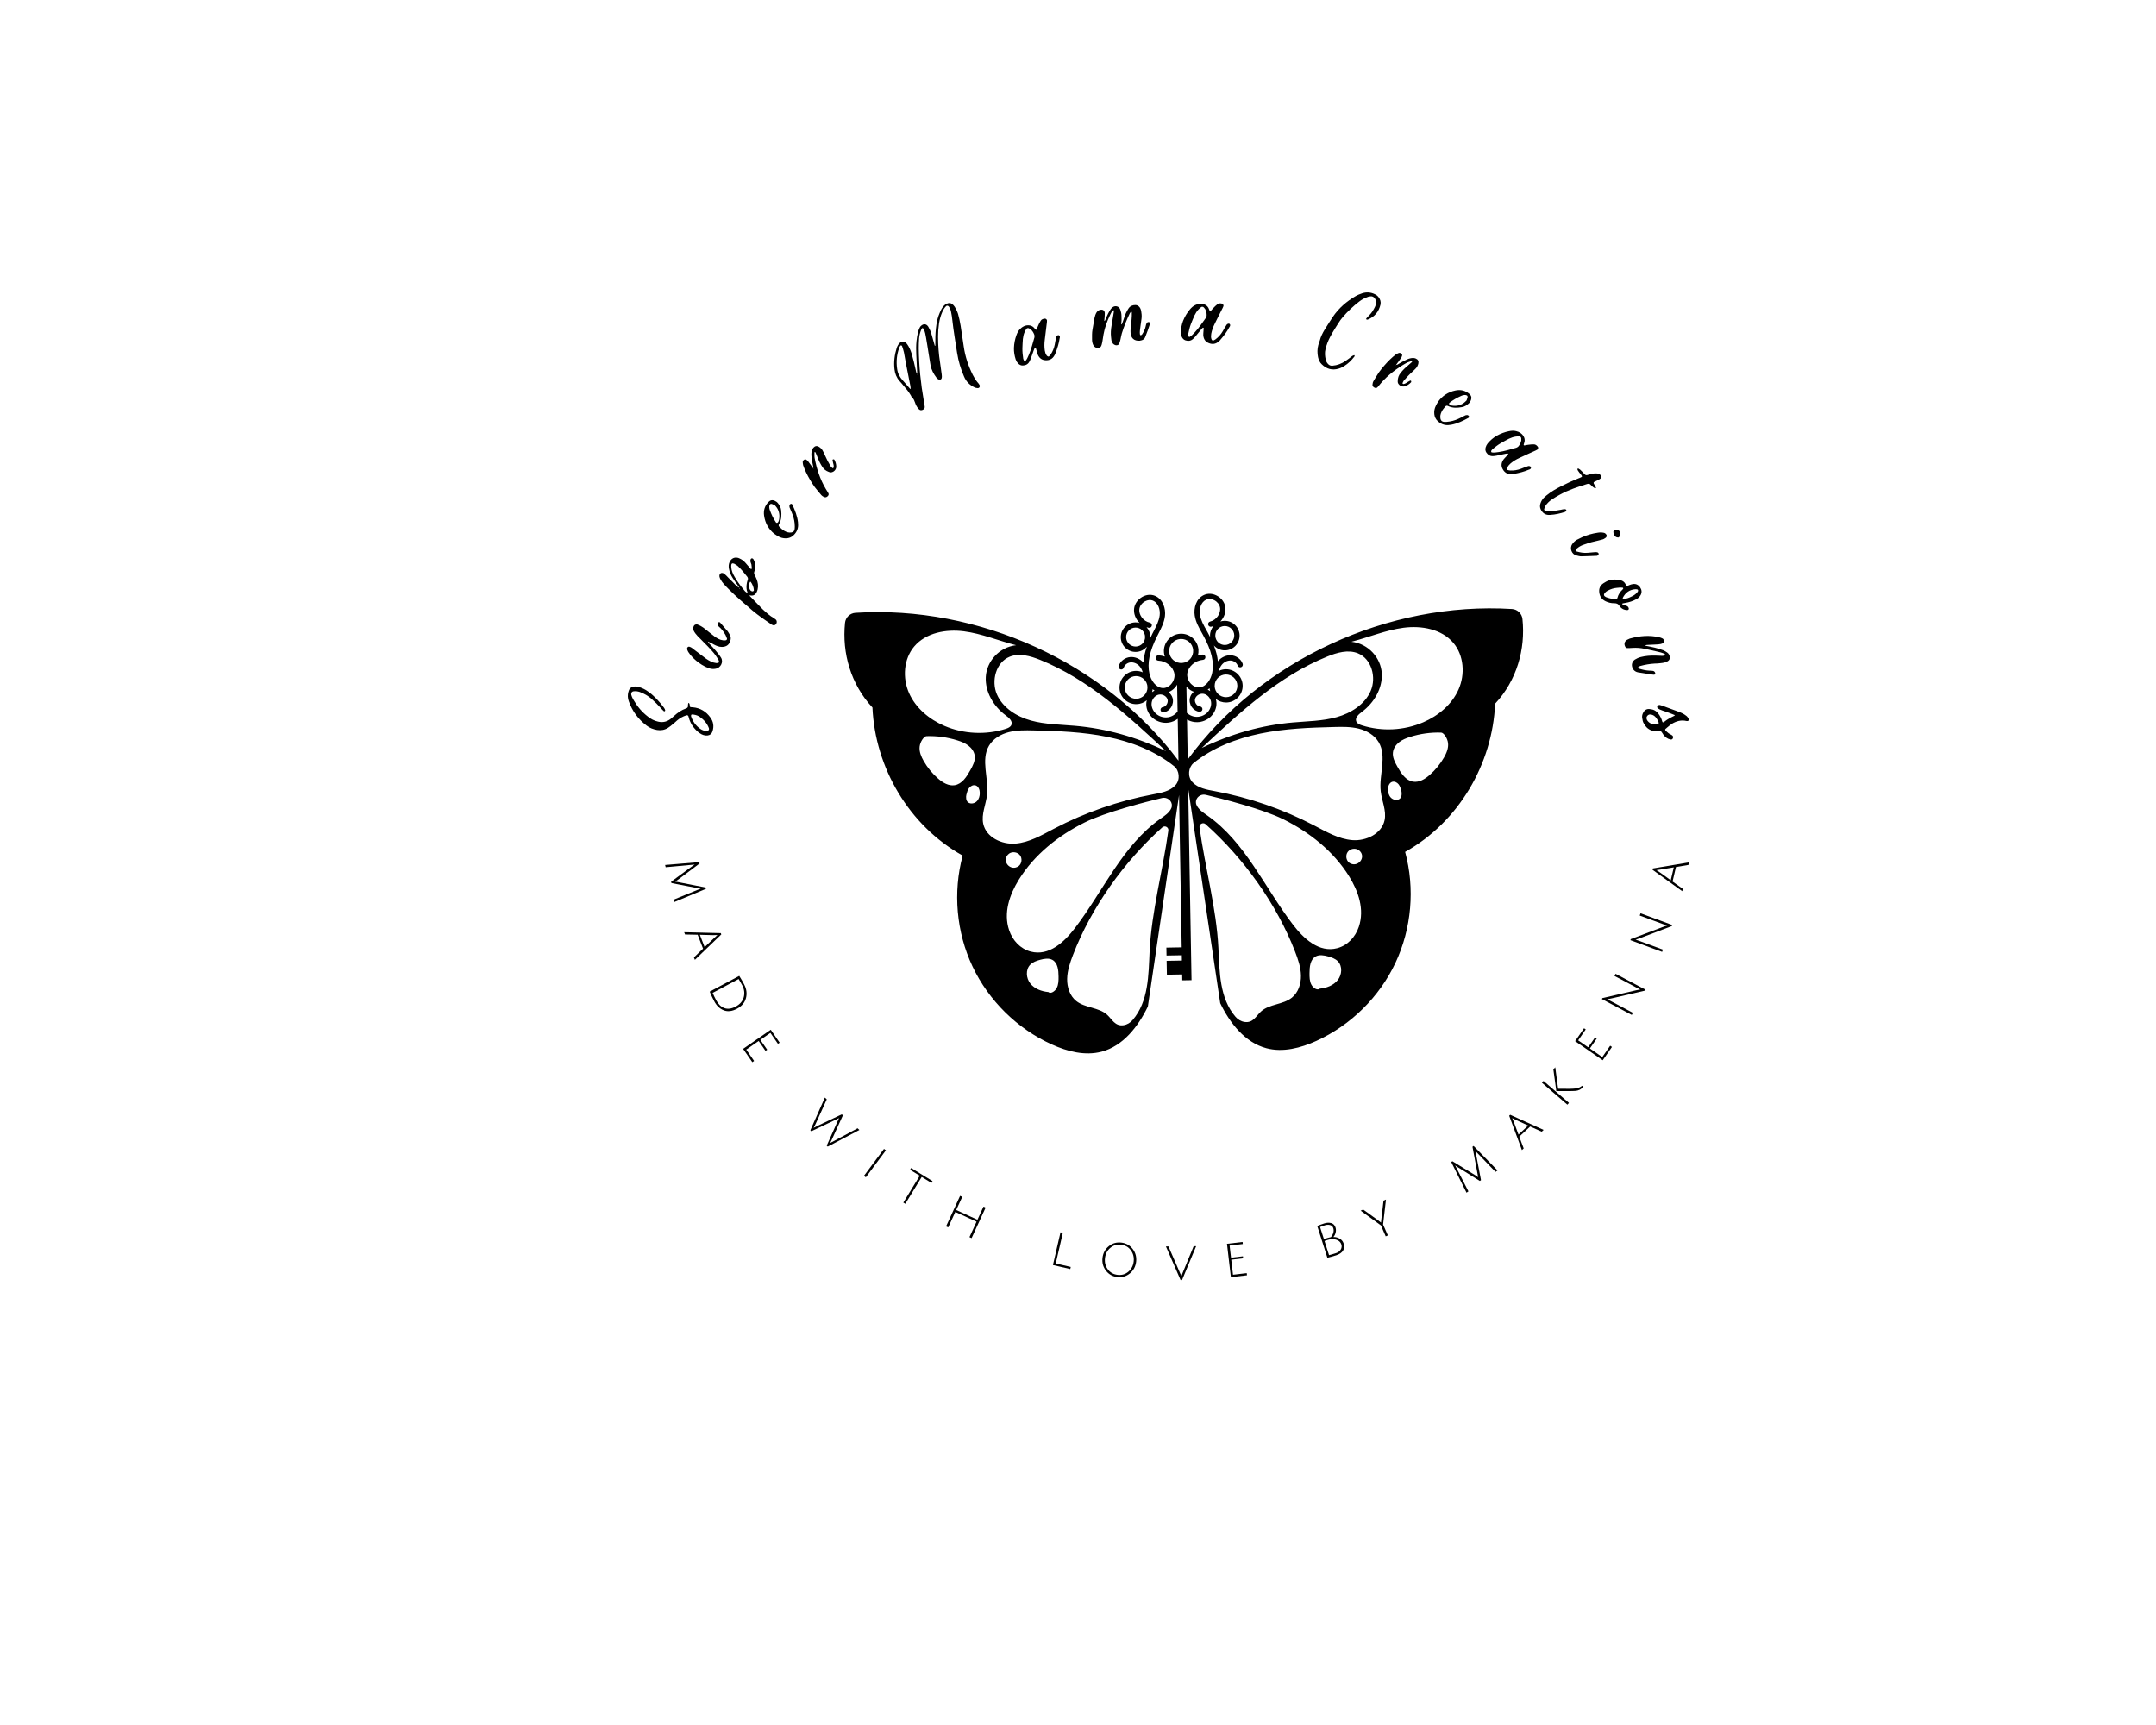 <svg xml:space="preserve" viewBox="0 0 1280 1024" height="1024" width="1280" version="1.1" xmlns:xlink="http://www.w3.org/1999/xlink" xmlns="http://www.w3.org/2000/svg">
<desc>Created with Fabric.js 5.3.0</desc>
<defs>
</defs>
<g id="background-logo" transform="matrix(1 0 0 1 640 512)">
<rect height="1024" width="1280" ry="0" rx="0" y="-512" x="-640" paint-order="stroke" style="stroke: none; stroke-width: 0; stroke-dasharray: none; stroke-linecap: butt; stroke-dashoffset: 0; stroke-linejoin: miter; stroke-miterlimit: 4; fill: rgb(255,255,255); fill-opacity: 0; fill-rule: nonzero; opacity: 1;"></rect>
</g>
<g id="logo-logo" transform="matrix(1.837 0.562 -0.562 1.837 676.014 464.969)">
<g paint-order="stroke" style="">
		<g transform="matrix(0.817 0 0 0.817 0 0)">
<path stroke-linecap="round" d="M 360.34 150.15 C 359.53 148.24 357.46 147.2 355.45 147.68 C 309.82 158.64 270.34 193.71 254.8 237.99 L 250.13 223.62 C 251.12 223.84 252.15 223.88 253.16 223.69 C 253.48 223.63 253.79 223.55 254.1 223.45 C 255.93 222.86 257.51 221.56 258.43 219.87 C 259.52 217.87 259.59 215.45 258.61 213.56 C 258.51 213.36 258.38 213.17 258.26 212.99 C 259.56 213.49 261.04 213.57 262.46 213.11 C 265.76 212.04 267.57 208.48 266.5 205.18 C 265.43 201.88 261.87 200.07 258.57 201.14 C 257.69 201.43 256.92 201.89 256.28 202.48 C 256.23 201.58 256.34 200.71 256.65 199.96 C 257.16 198.72 258.17 197.79 259.33 197.47 C 260.51 197.16 261.83 197.59 262.48 198.49 C 262.8 198.94 263.42 199.04 263.88 198.72 C 264.33 198.4 264.43 197.77 264.11 197.32 C 262.98 195.75 260.81 195.02 258.83 195.54 C 257.09 196 255.61 197.34 254.85 199.13 C 254.12 197.39 253.06 195.64 251.65 193.86 C 252.99 194.66 254.65 194.91 256.24 194.39 C 259.17 193.44 260.78 190.28 259.83 187.35 C 258.88 184.42 255.72 182.81 252.79 183.76 C 252.26 183.93 251.78 184.18 251.34 184.48 C 252.28 182.6 252.4 180.33 251.44 178.51 C 250.63 176.96 249.02 175.83 247.15 175.5 C 245.38 175.18 243.68 175.62 242.47 176.7 C 239.99 178.92 240.18 182.64 241.41 185.16 C 242.49 187.38 244.27 189.08 245.98 190.71 L 246.68 191.39 C 251.29 195.85 253.64 199.83 254.06 203.9 C 254.32 206.41 253.51 209.58 251.12 210.6 C 250.07 211.04 248.82 210.93 247.65 210.29 C 246.32 209.56 245.36 208.28 245.13 206.93 C 244.69 204.29 246.52 201.36 249.3 200.26 C 249.81 200.06 250.07 199.48 249.86 198.96 C 249.66 198.45 249.09 198.2 248.56 198.4 C 248 198.62 247.47 198.91 246.98 199.24 C 246.95 198.51 246.81 197.79 246.54 197.09 C 245.9 195.46 244.67 194.18 243.06 193.48 C 241.46 192.78 239.68 192.75 238.05 193.39 C 234.69 194.71 233.03 198.52 234.35 201.88 C 234.55 202.4 234.82 202.87 235.13 203.3 C 234.32 203.27 233.5 203.35 232.7 203.56 C 232.16 203.71 231.84 204.24 231.98 204.78 C 232.12 205.32 232.66 205.64 233.2 205.5 C 236.09 204.75 239.3 206.05 240.49 208.45 C 241.1 209.67 241.07 211.28 240.43 212.64 C 239.87 213.84 238.9 214.67 237.81 214.93 C 235.27 215.52 232.76 213.43 231.49 211.24 C 229.44 207.69 229 203.1 230.1 196.78 L 230.27 195.82 C 230.69 193.49 231.13 191.08 230.7 188.64 C 230.21 185.88 228.18 182.76 224.87 182.42 C 223.26 182.26 221.62 182.91 220.38 184.2 C 219.07 185.57 218.43 187.43 218.68 189.16 C 218.98 191.2 220.4 192.96 222.27 193.93 C 221.74 193.94 221.21 194.03 220.68 194.2 C 217.75 195.15 216.14 198.31 217.09 201.24 C 218.04 204.17 221.2 205.78 224.13 204.83 C 225.73 204.31 226.92 203.14 227.54 201.7 C 227.45 203.97 227.62 206.01 228.05 207.85 C 226.38 206.85 224.39 206.64 222.72 207.29 C 220.81 208.03 219.49 209.9 219.5 211.84 C 219.5 212.39 219.95 212.84 220.5 212.84 C 221.06 212.84 221.5 212.39 221.5 211.84 C 221.49 210.73 222.31 209.61 223.45 209.17 C 224.57 208.75 225.95 208.91 227.09 209.61 C 227.78 210.04 228.38 210.67 228.87 211.43 C 228 211.33 227.11 211.41 226.23 211.69 C 222.93 212.76 221.12 216.32 222.19 219.62 C 223.26 222.92 226.82 224.73 230.12 223.66 C 231.55 223.2 232.69 222.27 233.45 221.09 C 233.46 221.31 233.47 221.54 233.5 221.76 C 233.82 223.86 235.29 225.78 237.35 226.76 C 239.1 227.59 241.13 227.71 242.96 227.11 C 243.27 227.01 243.57 226.89 243.86 226.75 C 244.99 226.21 245.95 225.38 246.69 224.39 L 251.58 239.44 C 213.94 211.99 162.01 205.31 118.39 221.71 C 116.45 222.44 115.32 224.46 115.72 226.5 C 117.93 237.77 124.63 248.1 135.01 254.08 C 142.64 275.57 161.33 292.79 184.03 297.65 C 184.5 311.96 190.21 326.05 199.84 336.64 C 209.47 347.23 222.95 354.26 237.15 356.09 C 243.59 356.92 250.5 356.61 256.01 353.18 C 263.15 348.74 266.43 340.05 267.72 331.75 L 255.6 251.8 L 273.41 306.6 L 267.9 308.39 L 268.83 311.24 L 274.33 309.45 L 274.95 311.35 L 269.45 313.14 L 270.15 315.28 L 270.38 315.99 L 271.08 318.13 L 276.58 316.34 L 277.27 318.47 L 280.6 317.39 L 258.17 248.4 L 293.52 322.53 C 299.24 328.69 306.83 334.04 315.23 333.71 C 321.71 333.46 327.61 329.83 332.47 325.54 C 343.2 316.06 350.42 302.69 352.45 288.51 C 354.48 274.33 351.31 259.47 343.67 247.36 C 359.74 230.6 365.55 205.86 359.82 183.79 C 365.08 173.02 364.83 160.72 360.34 150.15 z M 190.4 218.3 C 210.04 219.98 228.27 228.75 246 237.37 C 233.59 235.51 221.74 235.85 210.32 238.28 C 204.84 239.44 199.41 241.09 193.81 241.25 C 188.21 241.41 182.23 239.82 178.59 235.57 C 174.95 231.32 174.68 224.03 179.04 220.52 C 182.13 218.04 186.46 217.96 190.4 218.3 z M 143.37 227.37 C 146.07 221.1 152.93 217.55 159.65 216.4 C 166.38 215.25 173.27 215.99 180.09 215.65 C 174.04 218.29 171.26 224.87 172.61 230.42 C 173.96 235.97 178.71 240.28 184.1 242.18 C 185.52 242.68 187.32 243.48 187.19 244.98 C 187.12 245.88 186.33 246.53 185.59 247.04 C 179.09 251.53 170.95 253.6 163.1 252.76 C 156.9 252.09 150.74 249.52 146.65 244.81 C 142.56 240.1 140.9 233.1 143.37 227.37 z M 173.33 273.09 C 171.26 274.1 168.76 273.47 166.65 272.53 C 164 271.36 161.56 269.74 159.45 267.75 C 158.06 266.45 156.78 264.9 156.41 263.04 C 156.05 261.17 156.82 258.78 157.73 258.46 C 161.47 257.18 165.42 256.54 169.37 256.57 C 170.92 256.58 172.49 256.7 173.94 257.25 C 175.39 257.79 176.72 258.81 177.35 260.23 C 178.14 262 177.75 264.05 177.34 265.94 C 176.75 268.71 175.88 271.85 173.33 273.09 z M 183.12 276.47 C 182.57 277.49 181.32 278.17 180.21 277.84 C 179.1 277.51 178.68 276.02 178.64 275.27 C 178.59 274.33 178.54 273.37 178.87 272.49 C 179.19 271.61 179.99 270.83 180.92 270.83 C 182.09 270.83 182.94 271.97 183.29 273.09 C 183.64 274.19 183.67 275.45 183.12 276.47 z M 232.7 335.17 C 232.41 336.65 231.11 338.04 230.13 337.53 C 227.6 338.05 224.79 337.9 222.66 336.44 C 220.53 334.98 219.36 331.96 220.53 329.66 C 221.18 328.4 222.38 327.53 223.58 326.77 C 224.92 325.92 226.48 325.12 228.03 325.44 C 230.32 325.93 231.39 328.52 232.09 330.76 C 232.54 332.18 232.99 333.69 232.7 335.17 z M 262.24 311.58 C 264.48 320.39 267.42 329.76 263.72 338.29 C 263.18 339.53 262.25 340.59 261.04 341.18 C 258.06 342.62 256.21 340.33 253.95 339.26 C 250.05 337.41 245.22 339.27 241.21 337.68 C 238.31 336.53 236.33 333.7 235.47 330.7 C 234.61 327.7 234.72 324.52 234.93 321.4 C 236.27 302.23 243.06 281.96 253.11 265.36 C 253.78 264.26 255.46 264.59 255.66 265.86 C 258.09 280.83 258.53 297.01 262.24 311.58 z M 254.26 257.32 C 254.07 259.27 252.71 260.88 251.5 262.42 C 240.69 276.31 238.8 294.91 232.68 311.4 C 230.34 317.7 226.4 324.55 219.27 324.84 C 215.21 325 211.47 322.82 209.1 319.51 C 205.04 313.86 205.31 306.63 207.01 300.15 C 209.84 289.38 216.39 279.85 224.47 272.19 C 230.88 266.12 244.42 257.9 249.76 254.76 C 251.48 253.75 253.81 254.62 254.21 256.58 C 254.27 256.83 254.28 257.07 254.26 257.32 z M 200.05 292.95 C 200.16 292.51 200.36 292.09 200.66 291.72 C 201.63 290.56 203.53 290.31 204.75 291.2 C 205.97 292.09 206.31 293.99 205.46 295.24 C 205.22 295.59 204.91 295.86 204.54 296.09 C 202.35 297.43 199.43 295.45 200.05 292.95 z M 253.15 248.78 C 251.79 251.5 248.87 253 246.17 254.41 C 234.37 260.58 223.5 268.52 214.03 277.88 C 210.32 281.55 206.66 285.55 201.8 287.47 C 196.95 289.39 190.47 288.43 187.94 283.86 C 186.14 280.61 186.8 276.61 186.12 272.96 C 184.97 266.77 179.92 261.1 181.4 254.98 C 182.13 251.95 184.44 249.48 187.11 247.87 C 189.78 246.26 192.82 245.38 195.82 244.54 C 204.8 242.02 213.87 239.61 223.15 238.72 C 232.44 237.82 242.02 238.49 250.68 241.95 C 252.89 242.83 254.5 246.06 253.15 248.78 z M 255.38 210.78 C 255.03 210.66 254.67 210.58 254.3 210.54 C 254.48 210.31 254.65 210.06 254.81 209.81 C 254.97 210.15 255.16 210.47 255.38 210.78 z M 264.59 205.79 C 265.32 208.04 264.09 210.47 261.83 211.2 C 259.58 211.93 257.15 210.7 256.42 208.44 C 255.69 206.19 256.92 203.76 259.18 203.03 C 261.43 202.3 263.86 203.54 264.59 205.79 z M 257.9 187.94 C 258.51 189.82 257.48 191.85 255.6 192.46 C 253.72 193.07 251.69 192.04 251.08 190.16 C 250.47 188.28 251.5 186.25 253.38 185.64 C 255.26 185.03 257.29 186.06 257.9 187.94 z M 247.34 189.23 C 245.68 187.65 244.11 186.15 243.19 184.25 C 242.25 182.32 242.16 179.61 243.79 178.16 C 244.54 177.49 245.63 177.23 246.78 177.44 C 248.05 177.67 249.12 178.41 249.65 179.42 C 250.71 181.45 249.76 184.4 247.65 185.62 C 247.17 185.9 247.01 186.51 247.29 186.99 C 247.57 187.47 248.18 187.63 248.66 187.35 C 248.91 187.21 249.14 187.04 249.36 186.87 C 248.85 188.07 248.75 189.45 249.18 190.78 C 249.23 190.94 249.29 191.09 249.36 191.24 C 248.94 190.8 248.52 190.36 248.06 189.92 L 247.34 189.23 z M 249.5 212.82 C 249.01 213.59 248.73 214.49 248.77 215.4 C 248.83 216.61 249.47 217.8 250.5 218.6 C 251.48 219.36 252.68 219.66 253.8 219.42 C 254.33 219.31 254.69 218.78 254.57 218.23 C 254.46 217.69 253.93 217.34 253.38 217.46 C 252.84 217.57 252.24 217.41 251.72 217.01 C 251.15 216.57 250.79 215.93 250.76 215.3 C 250.7 214 251.85 212.68 253.24 212.49 C 254.62 212.3 256.12 213.13 256.82 214.47 C 257.49 215.76 257.42 217.5 256.66 218.9 C 255.88 220.34 254.39 221.42 252.78 221.71 C 251.63 221.92 250.41 221.74 249.34 221.23 L 246.26 211.75 C 246.39 211.84 246.52 211.92 246.66 212 C 247.58 212.51 248.55 212.78 249.5 212.82 z M 236.26 197.64 C 236.75 196.53 237.64 195.67 238.77 195.23 C 238.86 195.2 238.94 195.17 239.03 195.14 C 240.09 194.8 241.22 194.85 242.25 195.3 C 243.36 195.79 244.22 196.68 244.66 197.81 C 245.58 200.15 244.42 202.79 242.09 203.71 C 240.97 204.15 239.72 204.13 238.61 203.64 C 237.5 203.15 236.64 202.26 236.2 201.13 C 235.75 199.99 235.77 198.75 236.26 197.64 z M 234.34 216.45 C 234.62 216.57 234.9 216.67 235.18 216.75 C 234.91 217 234.66 217.28 234.45 217.58 C 234.45 217.21 234.41 216.83 234.34 216.45 z M 223.51 202.89 C 221.63 203.5 219.6 202.47 218.99 200.59 C 218.38 198.71 219.41 196.68 221.29 196.07 C 223.17 195.46 225.2 196.49 225.81 198.37 C 226.43 200.25 225.39 202.28 223.51 202.89 z M 225.27 194.7 C 225.55 194.71 225.84 194.71 226.12 194.68 C 226.67 194.63 227.07 194.13 227.01 193.58 C 226.95 193.03 226.46 192.63 225.91 192.69 C 223.49 192.94 220.98 191.11 220.65 188.85 C 220.49 187.72 220.92 186.49 221.81 185.56 C 222.62 184.71 223.66 184.28 224.65 184.38 C 226.82 184.6 228.34 186.85 228.71 188.96 C 229.08 191.04 228.69 193.17 228.28 195.43 L 228.1 196.41 C 227.99 197.04 227.91 197.64 227.83 198.24 C 227.79 198.08 227.75 197.92 227.7 197.76 C 227.28 196.42 226.39 195.36 225.27 194.7 z M 229.49 221.72 C 227.24 222.45 224.81 221.22 224.08 218.96 C 223.35 216.71 224.58 214.28 226.84 213.55 C 229.09 212.82 231.52 214.05 232.25 216.31 C 232.98 218.56 231.74 220.99 229.49 221.72 z M 242.99 224.91 C 241.51 225.62 239.68 225.62 238.2 224.91 C 236.76 224.22 235.68 222.85 235.47 221.42 C 235.24 219.93 235.97 218.37 237.2 217.71 C 238.44 217.05 240.14 217.43 240.86 218.52 C 241.21 219.05 241.29 219.77 241.09 220.46 C 240.91 221.09 240.51 221.58 240.01 221.8 C 239.51 222.03 239.28 222.62 239.5 223.12 C 239.73 223.62 240.33 223.85 240.82 223.63 C 241.86 223.17 242.65 222.22 243 221.02 C 243.36 219.77 243.18 218.43 242.52 217.42 C 242.02 216.66 241.27 216.1 240.41 215.76 C 241.15 215.17 241.78 214.38 242.22 213.44 C 242.43 213 242.58 212.55 242.69 212.1 L 245.82 221.74 C 245.34 223.11 244.29 224.29 242.99 224.91 z M 293.93 185.28 C 297 182.79 300.63 180.42 304.58 180.75 C 310.16 181.22 314.03 187.39 313.4 192.96 C 312.77 198.52 308.71 203.19 303.99 206.2 C 299.27 209.21 293.85 210.89 288.66 213 C 277.84 217.39 267.83 223.76 258.61 232.26 C 268.43 215.17 278.61 197.68 293.93 185.28 z M 318.83 312.61 C 316.4 316.18 311.36 317.34 309.17 321.06 C 307.9 323.22 307.65 326.15 304.37 326.63 C 303.03 326.82 301.67 326.46 300.53 325.74 C 292.67 320.75 289.85 311.35 286.77 302.79 C 281.67 288.65 272.96 275.01 266.59 261.26 C 266.05 260.09 267.25 258.88 268.42 259.41 C 286.05 267.52 303.04 280.49 314.9 295.61 C 316.83 298.07 318.7 300.64 319.67 303.61 C 320.64 306.58 320.59 310.03 318.83 312.61 z M 333.48 301.17 C 332.53 303.58 330.3 305.28 327.91 306.27 C 327.38 307.25 325.52 306.82 324.46 305.76 C 323.39 304.7 322.92 303.2 322.49 301.76 C 321.81 299.52 321.24 296.77 322.87 295.08 C 323.97 293.94 325.71 293.73 327.3 293.68 C 328.72 293.64 330.21 293.68 331.45 294.36 C 333.7 295.61 334.43 298.76 333.48 301.17 z M 335.21 279.57 C 335.1 283.63 333.23 287.54 329.78 289.68 C 323.72 293.44 316.61 289.98 311.14 286.07 C 296.82 275.84 284.82 261.51 268.09 256.07 C 266.22 255.46 264.2 254.9 262.95 253.39 C 262.79 253.2 262.67 252.99 262.58 252.77 C 261.81 250.92 263.25 248.89 265.25 248.77 C 271.43 248.38 287.26 247.59 295.96 249.02 C 306.94 250.83 317.72 255.05 326.1 262.38 C 331.12 266.77 335.4 272.61 335.21 279.57 z M 325.84 257.62 C 325.41 257.64 324.99 257.59 324.6 257.44 C 323.19 256.88 322.41 255.12 322.92 253.69 C 323.43 252.27 325.14 251.4 326.6 251.82 C 327.06 251.95 327.46 252.18 327.8 252.49 C 329.72 254.21 328.41 257.49 325.84 257.62 z M 332.73 238.17 C 333.2 243.37 328.37 247.8 323.28 248.93 C 318.19 250.06 312.91 248.8 307.78 247.85 C 294.69 245.41 281.24 244.94 268.01 246.45 C 264.99 246.8 261.73 247.2 259.08 245.7 C 256.43 244.21 255.96 240.63 257.29 238.67 C 262.52 230.95 270.08 225.02 278.27 220.55 C 286.46 216.08 295.32 212.99 304.17 210.04 C 307.13 209.05 310.14 208.07 313.25 207.91 C 316.37 207.75 319.65 208.5 321.96 210.6 C 326.62 214.83 325.62 222.37 328.13 228.13 C 329.61 231.53 332.4 234.48 332.73 238.17 z M 335.76 228.85 C 335.03 229.75 333.61 229.88 332.58 229.35 C 331.55 228.82 330.88 227.75 330.54 226.64 C 330.2 225.52 330.27 224.1 331.24 223.44 C 332.02 222.92 333.11 223.12 333.87 223.66 C 334.63 224.21 335.13 225.03 335.62 225.83 C 336 226.49 336.49 227.96 335.76 228.85 z M 347.29 208.87 C 346.65 211.69 345.54 214.41 344.01 216.86 C 342.79 218.82 341.08 220.74 338.79 221.07 C 335.98 221.47 333.5 219.36 331.45 217.4 C 330.05 216.06 328.57 214.59 328.24 212.68 C 327.97 211.16 328.5 209.57 329.39 208.3 C 330.28 207.04 331.52 206.05 332.8 205.18 C 336.05 202.94 339.69 201.25 343.5 200.22 C 344.43 199.97 346.41 201.52 347.16 203.27 C 347.91 205.01 347.71 207.01 347.29 208.87 z M 345.02 182.68 C 344.28 188.87 340.62 194.46 335.86 198.49 C 329.83 203.6 321.93 206.45 314.03 206.37 C 313.13 206.36 312.12 206.26 311.55 205.56 C 310.61 204.39 311.65 202.72 312.54 201.5 C 315.93 196.9 317.45 190.67 315.45 185.32 C 313.46 179.97 307.47 176.08 300.98 177.29 C 306.82 173.75 312.11 169.27 318.33 166.45 C 324.55 163.63 332.21 162.72 337.96 166.4 C 343.21 169.77 345.76 176.49 345.02 182.68 z" transform="translate(-239.688, -252.02)" paint-order="stroke" style="stroke: none; stroke-width: 1; stroke-dasharray: none; stroke-linecap: butt; stroke-dashoffset: 0; stroke-linejoin: miter; stroke-miterlimit: 4; fill: rgb(0,0,0); fill-rule: nonzero; opacity: 1;"></path>
</g>
</g>
</g>
<g id="text-logo-0" transform="matrix(0.404 -1.878 1.878 0.404 397.85 423.418)">
<g paint-order="stroke" style="">
		<g id="text-logo-0-path-0" transform="matrix(1 0 0 1 0 0)">
<path stroke-linecap="round" d="M 2.59 -14.36 C 2.59 -15.61 2.92 -16.72 3.44 -17.76 C 4.4 -19.79 5.73 -21.53 7.4 -23.05 C 7.7 -23.35 8.03 -23.61 8.36 -23.86 L 8.92 -24.2 C 9.47 -24.46 9.99 -24.27 10.17 -23.72 C 10.4 -23.09 10.43 -22.46 10.36 -21.83 C 10.17 -20.42 9.73 -19.05 9.03 -17.8 C 8.36 -16.61 7.62 -15.47 6.81 -14.36 C 6.55 -14.02 6.33 -13.65 6.1 -13.28 C 6.07 -13.25 6.14 -13.06 6.18 -13.02 C 6.25 -12.95 6.4 -12.95 6.47 -12.95 C 6.96 -13.17 7.29 -13.62 7.62 -14.02 C 8.7 -15.28 9.62 -16.61 10.43 -18.06 C 10.77 -18.68 11.06 -19.39 11.32 -20.05 C 11.65 -21.02 11.84 -21.98 11.8 -23.01 C 11.77 -23.46 11.69 -23.86 11.51 -24.23 C 11.25 -24.75 10.84 -25.05 10.29 -25.2 C 10.1 -25.23 9.88 -25.27 9.66 -25.27 C 8.66 -25.34 7.7 -25.09 6.81 -24.53 C 4.07 -22.83 2 -20.5 0.63 -17.54 C 0.11 -16.46 -0.04 -15.32 0 -14.13 C 0.07 -12.91 0.48 -11.88 1.33 -10.99 C 1.78 -10.51 2.33 -10.1 2.89 -9.66 C 3.29 -9.32 3.74 -9.03 4.14 -8.73 C 5.03 -8.07 5.77 -7.21 6.33 -6.25 C 6.47 -5.96 6.44 -5.7 6.18 -5.55 C 5.88 -5.36 5.55 -5.22 5.22 -5.03 C 3.7 -4.07 2.59 -2.77 1.85 -1.15 C 1.48 -0.3 1.33 0.59 1.63 1.48 C 1.85 2.18 2.4 2.63 3.15 2.7 C 4.77 2.89 6.18 2.37 7.25 1.15 C 8.77 -0.52 9.47 -2.52 9.18 -4.81 C 9.14 -5.07 9.06 -5.36 9.1 -5.59 C 9.21 -5.85 9.55 -5.85 9.8 -5.92 C 9.92 -5.99 10.06 -6.07 10.17 -6.18 C 10.25 -6.22 10.29 -6.29 10.25 -6.29 C 10.21 -6.36 10.14 -6.44 10.06 -6.44 C 9.88 -6.44 9.66 -6.44 9.47 -6.4 C 8.99 -6.22 8.66 -6.33 8.4 -6.77 C 7.62 -8.07 6.55 -9.06 5.33 -9.92 L 4.44 -10.58 C 3.18 -11.54 2.55 -12.84 2.59 -14.36 Z M 2.96 1.04 C 2.77 0.3 2.85 -0.44 3.15 -1.15 C 3.81 -2.7 4.88 -3.88 6.33 -4.74 L 6.47 -4.77 C 6.7 -4.88 6.96 -4.77 6.96 -4.55 L 7.03 -4.03 C 7.07 -3.18 6.96 -2.63 6.73 -2.07 C 6.14 -0.63 5.25 0.55 3.92 1.41 C 3.51 1.66 3.11 1.48 2.96 1.04 Z" transform="translate(-5.9, 11.272)" paint-order="stroke" style="stroke: none; stroke-width: 0; stroke-dasharray: none; stroke-linecap: butt; stroke-dashoffset: 0; stroke-linejoin: miter; stroke-miterlimit: 4; fill: rgb(0,0,0); fill-rule: nonzero; opacity: 1;"></path>
</g>
</g>
</g>
<g id="text-logo-1" transform="matrix(0.683 -1.796 1.796 0.683 420.577 381.693)">
<g paint-order="stroke" style="">
		<g id="text-logo-1-path-0" transform="matrix(1 0 0 1 0 0)">
<path stroke-linecap="round" d="M 13.91 -5.62 C 13.62 -5.62 13.39 -5.55 13.25 -5.29 C 13.13 -5.18 13.06 -5.03 13.02 -4.88 C 12.69 -3.92 12.14 -3.07 11.51 -2.29 C 11.25 -1.92 10.84 -1.63 10.51 -1.29 C 10.29 -1.11 9.99 -1.22 9.84 -1.44 C 9.58 -1.92 9.47 -2.4 9.43 -2.96 C 9.4 -3.92 9.62 -4.85 9.92 -5.73 C 10.17 -6.66 10.51 -7.55 10.77 -8.44 C 10.95 -8.99 11.14 -9.55 11.21 -10.14 C 11.29 -10.54 11.29 -10.95 11.29 -11.4 C 11.29 -11.65 11.14 -11.88 10.91 -12.06 C 10.43 -12.39 9.55 -12.28 9.18 -11.84 C 8.66 -11.32 8.29 -10.66 7.95 -9.99 C 7.58 -9.21 7.25 -8.36 6.84 -7.55 C 6.36 -6.44 5.85 -5.36 5.29 -4.29 C 4.77 -3.26 4.11 -2.26 3.37 -1.37 C 3.26 -1.22 3.07 -1.11 2.89 -1 C 2.85 -0.92 2.66 -0.96 2.63 -1.04 C 2.48 -1.22 2.26 -1.44 2.22 -1.7 C 2.11 -2.18 2.03 -2.74 2.07 -3.26 C 2.11 -3.88 2.22 -4.51 2.37 -5.11 C 2.77 -6.59 3.26 -8.03 3.66 -9.51 C 3.81 -10.06 4.07 -10.58 4 -11.21 C 4 -11.58 3.55 -11.84 3.22 -11.69 C 2.85 -11.54 2.59 -11.25 2.37 -10.99 C 1.63 -9.99 1.11 -8.88 0.7 -7.73 C 0.22 -6.29 -0.11 -4.81 -0.07 -3.26 C -0.04 -2.52 0.15 -1.81 0.55 -1.18 C 1.33 0.11 3.37 0.37 4.33 -0.92 C 4.55 -1.26 4.85 -1.59 5.03 -1.96 C 5.51 -2.7 5.92 -3.51 6.33 -4.29 C 6.66 -4.88 6.92 -5.55 7.21 -6.14 C 7.29 -6.25 7.4 -6.36 7.51 -6.44 C 7.51 -6.14 7.51 -5.85 7.47 -5.55 C 7.47 -5.18 7.36 -4.85 7.33 -4.48 C 7.21 -3.59 7.18 -2.66 7.51 -1.81 C 8.07 -0.41 9.06 0.07 10.32 -0.07 C 10.88 -0.11 11.36 -0.33 11.73 -0.7 C 12.06 -1.07 12.36 -1.44 12.62 -1.81 C 13.21 -2.89 13.8 -3.96 14.36 -5.03 C 14.5 -5.33 14.28 -5.62 13.91 -5.62 Z" transform="translate(-7.165, 6.149)" paint-order="stroke" style="stroke: none; stroke-width: 0; stroke-dasharray: none; stroke-linecap: butt; stroke-dashoffset: 0; stroke-linejoin: miter; stroke-miterlimit: 4; fill: rgb(0,0,0); fill-rule: nonzero; opacity: 1;"></path>
</g>
</g>
</g>
<g id="text-logo-2" transform="matrix(0.948 -1.671 1.671 0.948 448.036 348.646)">
<g paint-order="stroke" style="">
		<g id="text-logo-2-path-0" transform="matrix(1 0 0 1 0 0)">
<path stroke-linecap="round" d="M 12.25 -5.59 C 12.21 -5.77 11.91 -5.88 11.73 -5.85 C 11.51 -5.77 11.29 -5.73 11.14 -5.59 C 10.91 -5.4 10.73 -5.11 10.51 -4.88 C 10.21 -4.63 9.84 -4.37 9.51 -4.14 C 9.43 -4.11 9.32 -4.14 9.25 -4.18 C 9.21 -4.22 9.18 -4.29 9.18 -4.33 L 10.06 -6.84 C 10.32 -7.58 10.36 -8.29 10.29 -9.03 C 10.29 -9.29 10.21 -9.58 10.1 -9.8 C 9.66 -10.88 8.66 -11.17 7.81 -11.1 C 7.1 -11.03 6.47 -10.73 5.96 -10.29 C 5.11 -9.58 4.48 -8.77 4 -7.84 C 3.51 -6.96 3.11 -6.03 2.7 -5.11 C 2.59 -4.92 2.55 -4.74 2.37 -4.66 C 2.33 -5.11 2.4 -5.55 2.55 -5.99 C 2.85 -6.99 3.15 -8.03 3.4 -9.03 C 3.59 -9.58 3.74 -10.17 3.85 -10.73 C 3.92 -11.17 3.7 -11.69 3.37 -11.8 C 2.96 -11.95 2.63 -11.8 2.33 -11.58 C 2.11 -11.36 1.89 -11.14 1.74 -10.84 C 1.48 -10.4 1.22 -9.92 1.07 -9.43 C 0.81 -8.73 0.63 -8.03 0.41 -7.29 C -0.48 -4.11 -1.11 -0.85 -1.74 2.44 C -2.18 4.88 -2.4 7.33 -2.59 9.8 C -2.59 9.95 -2.55 10.14 -2.52 10.29 C -2.44 10.43 -2.37 10.58 -2.26 10.66 C -1.66 11.1 -0.74 10.77 -0.59 10.06 C -0.55 9.88 -0.52 9.66 -0.52 9.43 C -0.52 7.92 -0.18 6.4 0.18 4.92 C 0.67 3.15 1.22 1.37 1.74 -0.41 C 1.74 -0.48 1.81 -0.59 1.85 -0.7 C 1.89 -0.55 2 -0.44 2.03 -0.33 C 2.33 0.48 2.96 0.81 3.77 0.78 C 4.07 0.78 4.4 0.7 4.7 0.63 C 5.81 0.3 6.66 -0.37 7.36 -1.26 C 7.66 -1.63 7.92 -2.03 8.18 -2.44 C 8.4 -2.77 8.66 -2.92 9.06 -3 C 10.47 -3.22 11.51 -3.96 12.21 -5.14 C 12.28 -5.25 12.28 -5.44 12.25 -5.59 Z M 2.15 -4.4 C 2.22 -4.44 2.26 -4.51 2.33 -4.55 C 2.33 -4.44 2.33 -4.33 2.18 -4.25 Z M 2.18 -1.66 L 2.29 -2.44 C 2.92 -4.18 3.66 -5.88 4.59 -7.47 C 5.14 -8.44 5.81 -9.32 6.77 -9.92 C 6.96 -10.06 7.21 -10.17 7.47 -10.25 C 7.62 -10.32 7.92 -10.17 7.95 -9.99 C 7.99 -9.84 8.07 -9.69 8.07 -9.51 C 8.03 -9.06 8.07 -8.58 7.95 -8.1 C 7.58 -6.73 7.1 -5.4 6.55 -4.11 C 6.4 -3.77 6.18 -3.59 5.85 -3.51 C 5.55 -3.44 5.22 -3.4 4.92 -3.29 C 4.14 -3.03 3.37 -2.66 2.74 -2.07 C 2.59 -1.89 2.52 -1.63 2.18 -1.66 Z M 3.4 -0.48 C 3.29 -0.74 3.29 -1 3.4 -1.22 C 3.44 -1.37 3.55 -1.52 3.63 -1.63 C 4.14 -2.22 4.77 -2.52 5.51 -2.59 C 5.55 -2.59 5.62 -2.55 5.66 -2.52 L 5.7 -2.37 C 5.29 -1.52 4.74 -0.78 3.92 -0.26 C 3.77 -0.18 3.48 -0.3 3.4 -0.48 Z" transform="translate(-4.84, 0.501)" paint-order="stroke" style="stroke: none; stroke-width: 0; stroke-dasharray: none; stroke-linecap: butt; stroke-dashoffset: 0; stroke-linejoin: miter; stroke-miterlimit: 4; fill: rgb(0,0,0); fill-rule: nonzero; opacity: 1;"></path>
</g>
</g>
</g>
<g id="text-logo-3" transform="matrix(1.172 -1.522 1.522 1.172 464.058 307.407)">
<g paint-order="stroke" style="">
		<g id="text-logo-3-path-0" transform="matrix(1 0 0 1 0 0)">
<path stroke-linecap="round" d="M 10.29 -5.81 C 10.1 -5.92 9.88 -5.92 9.69 -5.85 C 9.51 -5.73 9.32 -5.59 9.21 -5.44 C 8.92 -5 8.7 -4.51 8.44 -4.07 C 7.84 -3 7.14 -2 6.25 -1.18 C 5.77 -0.74 5.29 -0.33 4.74 -0.04 C 4.25 0.18 3.85 0.15 3.4 -0.26 C 2.85 -0.78 2.59 -1.44 2.48 -2.18 C 2.37 -2.89 2.44 -3.55 2.52 -4.25 C 2.59 -4.63 2.74 -4.81 3.15 -4.85 C 4.66 -5.07 5.85 -5.92 6.92 -6.96 C 7.51 -7.51 7.84 -8.25 8.03 -9.03 C 8.14 -9.43 8.14 -9.84 8.03 -10.29 C 7.84 -11.1 7.33 -11.54 6.51 -11.62 C 4.88 -11.8 3.48 -11.25 2.37 -10.1 C 0.74 -8.44 -0.07 -6.44 -0.15 -4.29 C -0.11 -3.7 -0.11 -3.26 -0.04 -2.85 C 0.07 -1.92 0.41 -1.11 1 -0.41 C 1.52 0.22 2.18 0.63 3 0.78 C 4.25 1 5.4 0.81 6.44 0.04 C 6.7 -0.15 6.96 -0.37 7.18 -0.59 C 8.55 -1.92 9.51 -3.55 10.4 -5.25 C 10.51 -5.44 10.43 -5.73 10.29 -5.81 Z M 2.96 -5.73 C 2.92 -5.77 2.96 -5.85 2.96 -5.92 C 3.4 -7.25 4.03 -8.51 4.81 -9.73 C 5.07 -10.14 5.4 -10.47 5.81 -10.69 C 6.18 -10.88 6.59 -10.8 6.7 -10.4 C 6.81 -10.1 6.88 -9.77 6.96 -9.47 C 6.88 -9.1 6.81 -8.73 6.7 -8.4 C 6.22 -7.1 5.29 -6.18 4.07 -5.62 C 3.77 -5.48 3.44 -5.4 3.15 -5.51 C 3.07 -5.55 3 -5.66 2.96 -5.73 Z" transform="translate(-5.151, 5.394)" paint-order="stroke" style="stroke: none; stroke-width: 0; stroke-dasharray: none; stroke-linecap: butt; stroke-dashoffset: 0; stroke-linejoin: miter; stroke-miterlimit: 4; fill: rgb(0,0,0); fill-rule: nonzero; opacity: 1;"></path>
</g>
</g>
</g>
<g id="text-logo-4" transform="matrix(1.358 -1.359 1.359 1.358 487.699 279.604)">
<g paint-order="stroke" style="">
		<g id="text-logo-4-path-0" transform="matrix(1 0 0 1 0 0)">
<path stroke-linecap="round" d="M 8.84 -5.48 C 8.81 -5.55 8.77 -5.66 8.66 -5.7 C 8.58 -5.73 8.44 -5.7 8.4 -5.66 C 8.25 -5.44 8.1 -5.25 7.95 -5 C 7.7 -4.55 7.44 -4.07 6.99 -3.77 C 6.92 -3.74 6.81 -3.77 6.7 -3.81 C 6.66 -3.81 6.62 -3.88 6.62 -3.92 C 6.62 -4.18 6.59 -4.48 6.62 -4.7 C 6.96 -6.03 7.36 -7.33 7.88 -8.62 C 8.03 -9.03 8.18 -9.4 8.29 -9.8 C 8.47 -10.36 8.47 -10.95 8.32 -11.54 C 8.14 -12.25 7.66 -12.58 6.92 -12.54 C 6.62 -12.54 6.33 -12.43 6.03 -12.28 C 5.51 -11.99 5.07 -11.62 4.7 -11.17 C 4.25 -10.62 3.81 -10.03 3.37 -9.4 C 3.11 -9.03 2.85 -8.62 2.59 -8.21 C 2.55 -8.18 2.44 -8.18 2.37 -8.14 C 2.4 -8.51 2.48 -8.84 2.55 -9.18 C 2.63 -9.77 2.74 -10.32 2.81 -10.91 C 2.81 -11.1 2.77 -11.32 2.74 -11.54 C 2.66 -11.77 2.4 -11.95 2.15 -11.95 C 1.85 -11.99 1.59 -11.91 1.41 -11.69 C 1.22 -11.47 1 -11.21 0.85 -10.95 C 0.52 -10.25 0.18 -9.51 -0.07 -8.77 C -0.67 -7.07 -1.11 -5.33 -1.41 -3.59 C -1.55 -2.59 -1.59 -1.59 -1.7 -0.59 C -1.74 -0.15 -1.66 0.26 -1.48 0.67 C -1.33 1 -0.96 1.22 -0.44 1.18 C -0.07 1.15 0.18 0.96 0.26 0.63 C 0.41 0.15 0.48 -0.37 0.63 -0.89 C 1.48 -4.18 3 -7.18 4.92 -9.99 C 5.25 -10.47 5.7 -10.84 6.1 -11.25 C 6.14 -11.29 6.22 -11.32 6.25 -11.32 C 6.29 -11.25 6.36 -11.14 6.36 -11.06 L 5.7 -9.47 C 5.25 -8.51 4.92 -7.51 4.7 -6.47 C 4.48 -5.59 4.59 -4.7 5 -3.85 C 5.14 -3.51 5.36 -3.22 5.73 -3.07 C 6.4 -2.74 7.25 -2.89 7.77 -3.4 C 8.32 -3.96 8.66 -4.59 8.88 -5.33 C 8.88 -5.36 8.88 -5.44 8.84 -5.48 Z M 2.22 -7.88 C 2.22 -7.92 2.26 -7.99 2.29 -8.03 C 2.29 -7.95 2.26 -7.88 2.26 -7.81 C 2.22 -7.81 2.18 -7.88 2.22 -7.88 Z" transform="translate(-3.585, 5.679)" paint-order="stroke" style="stroke: none; stroke-width: 0; stroke-dasharray: none; stroke-linecap: butt; stroke-dashoffset: 0; stroke-linejoin: miter; stroke-miterlimit: 4; fill: rgb(0,0,0); fill-rule: nonzero; opacity: 1;"></path>
</g>
</g>
</g>
<g id="text-logo-5" transform="matrix(0.787 -0.617 0.617 0.787 266.606 128.356)">
<g paint-order="stroke" style="">
		<g id="text-logo-5-path-0" transform="matrix(1 0 0 1 0 0)">
<path stroke-linecap="round" d="" transform="translate(0, 0)" paint-order="stroke" style="stroke: none; stroke-width: 0; stroke-dasharray: none; stroke-linecap: butt; stroke-dashoffset: 0; stroke-linejoin: miter; stroke-miterlimit: 4; fill: rgb(0,0,0); fill-rule: nonzero; opacity: 1;"></path>
</g>
</g>
</g>
<g id="text-logo-6" transform="matrix(1.702 -0.89 0.89 1.702 555.294 213.788)">
<g paint-order="stroke" style="">
		<g id="text-logo-6-path-0" transform="matrix(1 0 0 1 0 0)">
<path stroke-linecap="round" d="M 0.89 -13.54 C 0.89 -14.21 1.04 -14.95 1.29 -15.61 C 2.03 -17.69 3.18 -19.46 4.81 -20.98 C 4.96 -21.13 5.11 -21.24 5.29 -21.35 C 5.44 -21.42 5.62 -21.5 5.73 -21.42 C 5.81 -21.39 5.92 -21.16 5.88 -21.05 C 5.77 -20.39 5.66 -19.68 5.48 -19.05 C 5.14 -17.95 4.77 -16.84 4.44 -15.72 L 2.44 -8.95 C 2.37 -8.7 2.26 -8.47 2.15 -8.21 C 2.15 -8.18 2.07 -8.14 2.03 -8.14 C 2 -8.14 1.96 -8.21 1.96 -8.25 C 1.7 -9.36 1.44 -10.47 1.15 -11.62 C 1 -12.21 0.89 -12.84 0.89 -13.54 Z M 0.18 -11.91 C 0.37 -11.21 0.52 -10.47 0.67 -9.77 C 0.96 -8.62 1.15 -7.51 1.22 -6.33 C 1.22 -6.07 1.18 -5.77 1.26 -5.55 C 1.55 -4.92 1.41 -4.29 1.33 -3.66 C 1.22 -2.96 1.22 -2.22 1.41 -1.48 C 1.59 -0.89 1.96 -0.63 2.59 -0.67 C 3 -0.7 3.29 -0.89 3.44 -1.29 C 3.66 -1.89 3.85 -2.48 4.03 -3.07 C 5.66 -8.21 7.66 -13.21 10.1 -18.02 C 10.58 -18.94 11.1 -19.87 11.65 -20.76 C 12.14 -21.53 12.73 -22.2 13.43 -22.79 C 13.58 -22.9 13.76 -23.01 13.95 -23.09 C 14.06 -23.16 14.17 -23.09 14.17 -22.98 C 14.21 -22.83 14.24 -22.68 14.24 -22.5 C 14.21 -21.64 13.95 -20.87 13.69 -20.05 C 13.21 -18.5 12.65 -16.95 12.14 -15.39 C 11.73 -14.21 11.36 -12.99 10.95 -11.8 C 10.51 -10.4 10.54 -8.99 10.77 -7.58 C 10.8 -7.36 10.88 -7.18 10.95 -6.96 L 11.21 -6.59 C 11.4 -6.36 11.84 -6.36 12.06 -6.55 C 12.39 -6.88 12.54 -7.25 12.69 -7.66 L 13.91 -11.06 C 14.76 -13.62 15.84 -16.09 17.09 -18.5 C 17.72 -19.72 18.43 -20.87 19.24 -21.98 C 19.98 -22.98 20.79 -23.86 21.72 -24.61 C 22.31 -25.09 22.94 -25.49 23.64 -25.71 C 23.94 -25.83 24.27 -25.6 24.35 -25.27 C 24.46 -24.64 24.38 -24.01 24.2 -23.42 C 23.94 -22.61 23.72 -21.79 23.38 -21.02 C 22.13 -17.83 21.09 -14.54 19.98 -11.32 C 19.17 -8.92 18.68 -6.44 18.5 -3.88 C 18.35 -2.15 18.83 -0.67 19.87 0.67 C 20.02 0.89 20.24 1.04 20.46 1.18 C 20.65 1.33 20.9 1.44 21.16 1.29 C 21.42 1.15 21.53 0.92 21.53 0.63 C 21.5 0.26 21.46 -0.11 21.35 -0.44 C 21.16 -1.33 21.13 -2.22 21.13 -3.11 C 21.2 -6.22 21.68 -9.21 22.72 -12.14 L 24.83 -18.24 C 25.23 -19.46 25.57 -20.65 25.83 -21.9 C 25.97 -22.68 25.97 -23.49 25.94 -24.27 C 25.9 -24.72 25.79 -25.09 25.6 -25.49 C 25.38 -25.86 25.09 -26.12 24.64 -26.23 C 23.98 -26.38 23.38 -26.27 22.79 -26.01 C 22.09 -25.71 21.5 -25.27 20.94 -24.79 C 19.94 -23.98 19.09 -23.05 18.35 -22.02 C 17.35 -20.65 16.5 -19.2 15.72 -17.69 L 15.06 -16.46 C 15.06 -16.43 14.98 -16.43 14.95 -16.43 C 14.91 -16.46 14.87 -16.54 14.91 -16.58 C 15.13 -17.76 15.39 -18.94 15.65 -20.13 C 15.84 -20.94 15.87 -21.79 15.84 -22.64 C 15.76 -23.64 15.1 -24.16 14.1 -23.94 C 13.84 -23.9 13.58 -23.79 13.39 -23.64 C 12.95 -23.31 12.54 -22.98 12.21 -22.57 C 11.62 -21.9 11.1 -21.2 10.58 -20.42 C 9.8 -19.24 9.14 -17.98 8.55 -16.69 C 7.77 -15.06 7.03 -13.43 6.29 -11.8 C 6.22 -11.62 6.18 -11.43 5.99 -11.32 C 5.96 -11.73 6.03 -12.1 6.18 -12.51 C 6.66 -14.24 7.1 -15.98 7.44 -17.72 C 7.62 -18.8 7.7 -19.83 7.55 -20.87 C 7.4 -22.2 6.25 -22.72 5.11 -22.05 C 4.81 -21.87 4.48 -21.68 4.22 -21.42 C 2.59 -19.79 1.29 -17.95 0.48 -15.8 C 0 -14.54 -0.15 -13.25 0.18 -11.91 Z M 5.81 -10.95 C 5.81 -10.99 5.77 -11.06 5.81 -11.06 L 5.92 -11.21 C 5.88 -11.14 5.88 -11.03 5.81 -10.95 Z" transform="translate(-12.98, 12.468)" paint-order="stroke" style="stroke: none; stroke-width: 0; stroke-dasharray: none; stroke-linecap: butt; stroke-dashoffset: 0; stroke-linejoin: miter; stroke-miterlimit: 4; fill: rgb(0,0,0); fill-rule: nonzero; opacity: 1;"></path>
</g>
</g>
</g>
<g id="text-logo-7" transform="matrix(1.842 -0.545 0.545 1.842 615.141 203.231)">
<g paint-order="stroke" style="">
		<g id="text-logo-7-path-0" transform="matrix(1 0 0 1 0 0)">
<path stroke-linecap="round" d="M 14.28 -6.03 C 14.21 -6.1 13.99 -6.14 13.88 -6.1 C 13.62 -6.03 13.39 -5.85 13.28 -5.59 C 12.91 -4.96 12.58 -4.29 12.25 -3.63 C 11.73 -2.63 11.06 -1.78 10.17 -1.04 C 9.99 -0.89 9.77 -0.78 9.51 -0.63 C 9.36 -0.52 9.21 -0.67 9.1 -0.78 C 8.99 -0.89 8.92 -1 8.88 -1.15 C 8.7 -1.66 8.7 -2.18 8.77 -2.74 C 8.92 -3.81 9.25 -4.88 9.69 -5.88 C 10.32 -7.4 10.99 -8.88 11.65 -10.4 C 11.8 -10.73 11.95 -11.06 12.06 -11.43 C 12.14 -11.69 11.88 -12.1 11.62 -12.17 C 11.06 -12.28 10.54 -12.28 10.14 -11.88 C 9.73 -11.51 9.36 -11.14 9.03 -10.73 C 8.73 -10.43 8.51 -10.06 8.25 -9.73 C 8.14 -9.62 7.92 -9.62 7.88 -9.77 C 7.73 -10.06 7.62 -10.36 7.47 -10.62 C 7.14 -11.14 6.7 -11.47 6.1 -11.65 C 5.14 -11.95 4.25 -11.77 3.37 -11.29 C 2.7 -10.95 2.18 -10.4 1.74 -9.8 C 0.92 -8.7 0.3 -7.51 -0.15 -6.18 C -0.52 -5.03 -0.67 -3.81 -0.63 -2.59 C -0.59 -2.11 -0.48 -1.66 -0.26 -1.22 C 0 -0.74 0.37 -0.37 0.92 -0.22 C 1.78 0 2.59 -0.11 3.26 -0.81 C 3.51 -1.07 3.74 -1.33 3.96 -1.63 C 4.51 -2.37 5.03 -3.11 5.55 -3.81 C 5.7 -4.03 5.88 -4.22 6.07 -4.4 C 6.07 -4.44 6.18 -4.44 6.22 -4.4 C 6.25 -4.4 6.33 -4.37 6.33 -4.37 L 6.33 -3.4 C 6.33 -3 6.29 -2.55 6.33 -2.15 C 6.47 -1 7.03 -0.15 8.14 0.22 C 9.29 0.63 10.32 0.44 11.21 -0.44 C 11.4 -0.59 11.58 -0.81 11.73 -1.04 C 12.69 -2.29 13.58 -3.59 14.24 -5.03 C 14.36 -5.22 14.47 -5.4 14.47 -5.62 C 14.5 -5.73 14.39 -5.92 14.28 -6.03 Z M 1.66 -2.18 C 1.81 -3.22 2 -4.33 2.33 -5.36 C 2.63 -6.29 2.96 -7.18 3.29 -8.07 C 3.59 -8.73 3.92 -9.4 4.4 -9.95 C 4.63 -10.25 4.92 -10.51 5.18 -10.73 C 5.4 -10.95 5.81 -10.91 6.03 -10.69 C 6.18 -10.54 6.36 -10.36 6.47 -10.21 C 6.81 -9.66 6.99 -9.06 7.03 -8.44 C 7.07 -8.1 6.99 -7.77 6.84 -7.51 C 5.81 -5.92 4.85 -4.25 3.63 -2.81 C 3.18 -2.29 2.77 -1.74 2.18 -1.37 C 2.07 -1.29 1.81 -1.41 1.78 -1.52 C 1.78 -1.55 1.74 -1.63 1.7 -1.66 C 1.7 -1.81 1.66 -1.96 1.66 -2.18 Z" transform="translate(-6.919, 5.903)" paint-order="stroke" style="stroke: none; stroke-width: 0; stroke-dasharray: none; stroke-linecap: butt; stroke-dashoffset: 0; stroke-linejoin: miter; stroke-miterlimit: 4; fill: rgb(0,0,0); fill-rule: nonzero; opacity: 1;"></path>
</g>
</g>
</g>
<g id="text-logo-8" transform="matrix(1.908 -0.223 0.223 1.908 665.097 193.181)">
<g paint-order="stroke" style="">
		<g id="text-logo-8-path-0" transform="matrix(1 0 0 1 0 0)">
<path stroke-linecap="round" d="M 17.83 -5.88 L 17.87 -5.88 C 17.54 -5.99 17.13 -5.88 17.02 -5.62 C 16.87 -5.36 16.72 -5.07 16.65 -4.77 C 16.35 -3.85 15.84 -3.07 15.21 -2.33 C 15.17 -2.29 15.13 -2.26 15.1 -2.26 C 14.98 -2.18 14.91 -2.18 14.8 -2.15 C 14.69 -2.15 14.58 -2.33 14.58 -2.52 C 14.58 -3.26 14.8 -3.96 14.98 -4.7 L 15.65 -7.29 C 15.84 -8.07 15.84 -8.84 15.8 -9.66 C 15.76 -10.06 15.65 -10.47 15.43 -10.84 C 15.13 -11.29 14.76 -11.54 14.28 -11.62 C 13.36 -11.73 12.58 -11.51 11.99 -10.8 C 11.62 -10.36 11.29 -9.88 10.99 -9.4 C 10.66 -8.84 10.4 -8.29 10.14 -7.7 C 9.92 -7.29 9.73 -6.84 9.51 -6.4 C 9.47 -6.29 9.32 -6.22 9.25 -6.14 C 9.25 -6.25 9.21 -6.36 9.21 -6.44 C 9.47 -7.21 9.51 -7.99 9.58 -8.77 C 9.66 -9.47 9.58 -10.14 9.43 -10.8 C 9.18 -11.84 8.07 -12.28 7.18 -11.77 C 6.96 -11.62 6.73 -11.47 6.55 -11.29 C 6.22 -10.88 5.88 -10.47 5.59 -10.03 C 5.22 -9.51 4.96 -8.95 4.63 -8.4 L 4.29 -7.88 C 4.25 -7.84 4.18 -7.84 4.18 -7.84 C 4.18 -7.92 4.14 -7.95 4.14 -7.99 C 4.29 -8.73 4.48 -9.43 4.55 -10.17 C 4.63 -11.03 4.14 -11.54 3.15 -11.4 C 2.7 -11.32 2.37 -11.1 2.07 -10.77 C 1.66 -10.25 1.41 -9.69 1.22 -9.1 C 0.85 -7.92 0.52 -6.77 0.18 -5.59 C -0.11 -4.63 -0.18 -3.63 -0.3 -2.63 C -0.37 -2 -0.33 -1.37 -0.11 -0.78 C 0.15 -0.15 0.67 0.18 1.22 0.18 C 1.85 0.22 2.18 0.04 2.44 -0.59 C 2.59 -0.96 2.74 -1.37 2.85 -1.78 L 3.4 -3.74 C 4.03 -5.85 5.03 -7.77 6.18 -9.58 C 6.47 -10.03 6.73 -10.47 7.21 -10.77 C 7.25 -10.8 7.33 -10.84 7.36 -10.8 C 7.4 -10.8 7.44 -10.73 7.44 -10.69 C 7.4 -10.54 7.4 -10.36 7.36 -10.21 C 6.99 -8.84 6.59 -7.47 6.18 -6.14 C 5.85 -5 5.62 -3.88 5.62 -2.7 L 5.62 -1.59 C 5.66 -1.22 5.81 -0.89 5.99 -0.55 C 6.18 -0.3 6.44 -0.11 6.73 0 C 7.14 0.15 7.7 0.04 7.88 -0.33 C 8.1 -0.74 8.29 -1.18 8.44 -1.63 C 8.66 -2.22 8.81 -2.85 9.06 -3.4 C 9.95 -5.44 11.03 -7.4 12.21 -9.25 C 12.32 -9.43 12.51 -9.58 12.65 -9.73 C 12.69 -9.73 12.76 -9.77 12.8 -9.73 C 12.84 -9.66 12.88 -9.55 12.88 -9.47 C 12.76 -8.1 12.43 -6.77 12.14 -5.4 C 11.99 -4.74 11.8 -4.07 11.77 -3.4 C 11.65 -1.7 12.47 -0.59 14.32 -0.52 C 14.54 -0.52 14.76 -0.55 14.95 -0.59 C 15.47 -0.7 15.84 -0.92 16.09 -1.41 C 16.8 -2.7 17.46 -4 18.06 -5.36 L 18.06 -5.51 C 18.09 -5.62 17.98 -5.85 17.83 -5.88 Z" transform="translate(-8.867, 5.899)" paint-order="stroke" style="stroke: none; stroke-width: 0; stroke-dasharray: none; stroke-linecap: butt; stroke-dashoffset: 0; stroke-linejoin: miter; stroke-miterlimit: 4; fill: rgb(0,0,0); fill-rule: nonzero; opacity: 1;"></path>
</g>
</g>
</g>
<g id="text-logo-9" transform="matrix(1.918 0.106 -0.106 1.918 715.901 191.766)">
<g paint-order="stroke" style="">
		<g id="text-logo-9-path-0" transform="matrix(1 0 0 1 0 0)">
<path stroke-linecap="round" d="M 14.28 -6.03 C 14.21 -6.1 13.99 -6.14 13.88 -6.1 C 13.62 -6.03 13.39 -5.85 13.28 -5.59 C 12.91 -4.96 12.58 -4.29 12.25 -3.63 C 11.73 -2.63 11.06 -1.78 10.17 -1.04 C 9.99 -0.89 9.77 -0.78 9.51 -0.63 C 9.36 -0.52 9.21 -0.67 9.1 -0.78 C 8.99 -0.89 8.92 -1 8.88 -1.15 C 8.7 -1.66 8.7 -2.18 8.77 -2.74 C 8.92 -3.81 9.25 -4.88 9.69 -5.88 C 10.32 -7.4 10.99 -8.88 11.65 -10.4 C 11.8 -10.73 11.95 -11.06 12.06 -11.43 C 12.14 -11.69 11.88 -12.1 11.62 -12.17 C 11.06 -12.28 10.54 -12.28 10.14 -11.88 C 9.73 -11.51 9.36 -11.14 9.03 -10.73 C 8.73 -10.43 8.51 -10.06 8.25 -9.73 C 8.14 -9.62 7.92 -9.62 7.88 -9.77 C 7.73 -10.06 7.62 -10.36 7.47 -10.62 C 7.14 -11.14 6.7 -11.47 6.1 -11.65 C 5.14 -11.95 4.25 -11.77 3.37 -11.29 C 2.7 -10.95 2.18 -10.4 1.74 -9.8 C 0.92 -8.7 0.3 -7.51 -0.15 -6.18 C -0.52 -5.03 -0.67 -3.81 -0.63 -2.59 C -0.59 -2.11 -0.48 -1.66 -0.26 -1.22 C 0 -0.74 0.37 -0.37 0.92 -0.22 C 1.78 0 2.59 -0.11 3.26 -0.81 C 3.51 -1.07 3.74 -1.33 3.96 -1.63 C 4.51 -2.37 5.03 -3.11 5.55 -3.81 C 5.7 -4.03 5.88 -4.22 6.07 -4.4 C 6.07 -4.44 6.18 -4.44 6.22 -4.4 C 6.25 -4.4 6.33 -4.37 6.33 -4.37 L 6.33 -3.4 C 6.33 -3 6.29 -2.55 6.33 -2.15 C 6.47 -1 7.03 -0.15 8.14 0.22 C 9.29 0.63 10.32 0.44 11.21 -0.44 C 11.4 -0.59 11.58 -0.81 11.73 -1.04 C 12.69 -2.29 13.58 -3.59 14.24 -5.03 C 14.36 -5.22 14.47 -5.4 14.47 -5.62 C 14.5 -5.73 14.39 -5.92 14.28 -6.03 Z M 1.66 -2.18 C 1.81 -3.22 2 -4.33 2.33 -5.36 C 2.63 -6.29 2.96 -7.18 3.29 -8.07 C 3.59 -8.73 3.92 -9.4 4.4 -9.95 C 4.63 -10.25 4.92 -10.51 5.18 -10.73 C 5.4 -10.95 5.81 -10.91 6.03 -10.69 C 6.18 -10.54 6.36 -10.36 6.47 -10.21 C 6.81 -9.66 6.99 -9.06 7.03 -8.44 C 7.07 -8.1 6.99 -7.77 6.84 -7.51 C 5.81 -5.92 4.85 -4.25 3.63 -2.81 C 3.18 -2.29 2.77 -1.74 2.18 -1.37 C 2.07 -1.29 1.81 -1.41 1.78 -1.52 C 1.78 -1.55 1.74 -1.63 1.7 -1.66 C 1.7 -1.81 1.66 -1.96 1.66 -2.18 Z" transform="translate(-6.919, 5.903)" paint-order="stroke" style="stroke: none; stroke-width: 0; stroke-dasharray: none; stroke-linecap: butt; stroke-dashoffset: 0; stroke-linejoin: miter; stroke-miterlimit: 4; fill: rgb(0,0,0); fill-rule: nonzero; opacity: 1;"></path>
</g>
</g>
</g>
<g id="text-logo-10" transform="matrix(0.982 0.191 -0.191 0.982 387.678 102.425)">
<g paint-order="stroke" style="">
		<g id="text-logo-10-path-0" transform="matrix(1 0 0 1 0 0)">
<path stroke-linecap="round" d="" transform="translate(0, 0)" paint-order="stroke" style="stroke: none; stroke-width: 0; stroke-dasharray: none; stroke-linecap: butt; stroke-dashoffset: 0; stroke-linejoin: miter; stroke-miterlimit: 4; fill: rgb(0,0,0); fill-rule: nonzero; opacity: 1;"></path>
</g>
</g>
</g>
<g id="text-logo-11" transform="matrix(1.822 0.611 -0.611 1.822 800.095 195.887)">
<g paint-order="stroke" style="">
		<g id="text-logo-11-path-0" transform="matrix(1 0 0 1 0 0)">
<path stroke-linecap="round" d="M 0.04 -6.51 C 0.04 -6.07 0 -5.59 0.04 -5.11 C 0.11 -3.81 0.52 -2.63 1.15 -1.52 C 1.59 -0.78 2.15 -0.15 2.96 0.22 C 4.81 1.11 6.62 1.04 8.32 -0.18 C 8.84 -0.52 9.29 -1 9.69 -1.48 C 10.62 -2.59 11.25 -3.85 11.73 -5.22 C 11.77 -5.29 11.77 -5.4 11.73 -5.51 C 11.73 -5.55 11.69 -5.62 11.65 -5.62 C 11.62 -5.66 11.54 -5.66 11.51 -5.62 C 11.36 -5.51 11.17 -5.36 11.06 -5.22 C 10.58 -4.51 10.14 -3.81 9.62 -3.15 C 8.7 -1.92 7.58 -1 6.18 -0.41 C 5.62 -0.18 5.14 -0.26 4.66 -0.55 C 4.25 -0.78 3.92 -1.11 3.66 -1.52 C 3.07 -2.48 2.63 -3.48 2.55 -4.63 C 2.44 -5.92 2.48 -7.25 2.7 -8.55 C 2.85 -9.51 3.03 -10.43 3.26 -11.36 C 3.63 -12.76 3.88 -14.24 4.44 -15.61 C 5.33 -17.8 6.44 -19.91 7.77 -21.87 C 8.25 -22.57 8.81 -23.24 9.47 -23.75 C 9.77 -24.05 10.14 -24.31 10.51 -24.46 C 11.03 -24.72 11.54 -24.64 11.99 -24.31 C 12.36 -24.05 12.58 -23.72 12.73 -23.31 C 12.91 -22.79 12.95 -22.27 12.88 -21.76 C 12.73 -20.76 12.54 -19.76 12.06 -18.87 C 11.84 -18.43 11.65 -18.02 11.47 -17.57 C 11.47 -17.5 11.54 -17.39 11.62 -17.32 C 11.65 -17.28 11.73 -17.28 11.77 -17.32 C 11.88 -17.32 11.99 -17.35 12.06 -17.43 C 13.76 -18.91 14.5 -20.79 14.28 -23.05 C 14.17 -23.9 13.73 -24.53 13.02 -25.01 C 12.58 -25.31 12.1 -25.49 11.58 -25.53 C 10.21 -25.71 8.95 -25.38 7.84 -24.57 C 7.25 -24.12 6.66 -23.64 6.18 -23.09 C 4.03 -20.65 2.4 -17.91 1.52 -14.73 C 1.11 -13.21 0.74 -11.69 0.37 -10.14 C 0.11 -8.95 -0.07 -7.73 0.04 -6.51 Z" transform="translate(-7.162, 12.378)" paint-order="stroke" style="stroke: none; stroke-width: 0; stroke-dasharray: none; stroke-linecap: butt; stroke-dashoffset: 0; stroke-linejoin: miter; stroke-miterlimit: 4; fill: rgb(0,0,0); fill-rule: nonzero; opacity: 1;"></path>
</g>
</g>
</g>
<g id="text-logo-12" transform="matrix(1.723 0.849 -0.849 1.723 828.935 221.793)">
<g paint-order="stroke" style="">
		<g id="text-logo-12-path-0" transform="matrix(1 0 0 1 0 0)">
<path stroke-linecap="round" d="M 8.84 -5.48 C 8.81 -5.55 8.77 -5.66 8.66 -5.7 C 8.58 -5.73 8.44 -5.7 8.4 -5.66 C 8.25 -5.44 8.1 -5.25 7.95 -5 C 7.7 -4.55 7.44 -4.07 6.99 -3.77 C 6.92 -3.74 6.81 -3.77 6.7 -3.81 C 6.66 -3.81 6.62 -3.88 6.62 -3.92 C 6.62 -4.18 6.59 -4.48 6.62 -4.7 C 6.96 -6.03 7.36 -7.33 7.88 -8.62 C 8.03 -9.03 8.18 -9.4 8.29 -9.8 C 8.47 -10.36 8.47 -10.95 8.32 -11.54 C 8.14 -12.25 7.66 -12.58 6.92 -12.54 C 6.62 -12.54 6.33 -12.43 6.03 -12.28 C 5.51 -11.99 5.07 -11.62 4.7 -11.17 C 4.25 -10.62 3.81 -10.03 3.37 -9.4 C 3.11 -9.03 2.85 -8.62 2.59 -8.21 C 2.55 -8.18 2.44 -8.18 2.37 -8.14 C 2.4 -8.51 2.48 -8.84 2.55 -9.18 C 2.63 -9.77 2.74 -10.32 2.81 -10.91 C 2.81 -11.1 2.77 -11.32 2.74 -11.54 C 2.66 -11.77 2.4 -11.95 2.15 -11.95 C 1.85 -11.99 1.59 -11.91 1.41 -11.69 C 1.22 -11.47 1 -11.21 0.85 -10.95 C 0.52 -10.25 0.18 -9.51 -0.07 -8.77 C -0.67 -7.07 -1.11 -5.33 -1.41 -3.59 C -1.55 -2.59 -1.59 -1.59 -1.7 -0.59 C -1.74 -0.15 -1.66 0.26 -1.48 0.67 C -1.33 1 -0.96 1.22 -0.44 1.18 C -0.07 1.15 0.18 0.96 0.26 0.63 C 0.41 0.15 0.48 -0.37 0.63 -0.89 C 1.48 -4.18 3 -7.18 4.92 -9.99 C 5.25 -10.47 5.7 -10.84 6.1 -11.25 C 6.14 -11.29 6.22 -11.32 6.25 -11.32 C 6.29 -11.25 6.36 -11.14 6.36 -11.06 L 5.7 -9.47 C 5.25 -8.51 4.92 -7.51 4.7 -6.47 C 4.48 -5.59 4.59 -4.7 5 -3.85 C 5.14 -3.51 5.36 -3.22 5.73 -3.07 C 6.4 -2.74 7.25 -2.89 7.77 -3.4 C 8.32 -3.96 8.66 -4.59 8.88 -5.33 C 8.88 -5.36 8.88 -5.44 8.84 -5.48 Z M 2.22 -7.88 C 2.22 -7.92 2.26 -7.99 2.29 -8.03 C 2.29 -7.95 2.26 -7.88 2.26 -7.81 C 2.22 -7.81 2.18 -7.88 2.22 -7.88 Z" transform="translate(-3.585, 5.679)" paint-order="stroke" style="stroke: none; stroke-width: 0; stroke-dasharray: none; stroke-linecap: butt; stroke-dashoffset: 0; stroke-linejoin: miter; stroke-miterlimit: 4; fill: rgb(0,0,0); fill-rule: nonzero; opacity: 1;"></path>
</g>
</g>
</g>
<g id="text-logo-13" transform="matrix(1.599 1.064 -1.064 1.599 863.476 242.285)">
<g paint-order="stroke" style="">
		<g id="text-logo-13-path-0" transform="matrix(1 0 0 1 0 0)">
<path stroke-linecap="round" d="M 10.29 -5.81 C 10.1 -5.92 9.88 -5.92 9.69 -5.85 C 9.51 -5.73 9.32 -5.59 9.21 -5.44 C 8.92 -5 8.7 -4.51 8.44 -4.07 C 7.84 -3 7.14 -2 6.25 -1.18 C 5.77 -0.74 5.29 -0.33 4.74 -0.04 C 4.25 0.18 3.85 0.15 3.4 -0.26 C 2.85 -0.78 2.59 -1.44 2.48 -2.18 C 2.37 -2.89 2.44 -3.55 2.52 -4.25 C 2.59 -4.63 2.74 -4.81 3.15 -4.85 C 4.66 -5.07 5.85 -5.92 6.92 -6.96 C 7.51 -7.51 7.84 -8.25 8.03 -9.03 C 8.14 -9.43 8.14 -9.84 8.03 -10.29 C 7.84 -11.1 7.33 -11.54 6.51 -11.62 C 4.88 -11.8 3.48 -11.25 2.37 -10.1 C 0.74 -8.44 -0.07 -6.44 -0.15 -4.29 C -0.11 -3.7 -0.11 -3.26 -0.04 -2.85 C 0.07 -1.92 0.41 -1.11 1 -0.41 C 1.52 0.22 2.18 0.63 3 0.78 C 4.25 1 5.4 0.81 6.44 0.04 C 6.7 -0.15 6.96 -0.37 7.18 -0.59 C 8.55 -1.92 9.51 -3.55 10.4 -5.25 C 10.51 -5.44 10.43 -5.73 10.29 -5.81 Z M 2.96 -5.73 C 2.92 -5.77 2.96 -5.85 2.96 -5.92 C 3.4 -7.25 4.03 -8.51 4.81 -9.73 C 5.07 -10.14 5.4 -10.47 5.81 -10.69 C 6.18 -10.88 6.59 -10.8 6.7 -10.4 C 6.81 -10.1 6.88 -9.77 6.96 -9.47 C 6.88 -9.1 6.81 -8.73 6.7 -8.4 C 6.22 -7.1 5.29 -6.18 4.07 -5.62 C 3.77 -5.48 3.44 -5.4 3.15 -5.51 C 3.07 -5.55 3 -5.66 2.96 -5.73 Z" transform="translate(-5.151, 5.394)" paint-order="stroke" style="stroke: none; stroke-width: 0; stroke-dasharray: none; stroke-linecap: butt; stroke-dashoffset: 0; stroke-linejoin: miter; stroke-miterlimit: 4; fill: rgb(0,0,0); fill-rule: nonzero; opacity: 1;"></path>
</g>
</g>
</g>
<g id="text-logo-14" transform="matrix(1.428 1.285 -1.285 1.428 898.267 268.176)">
<g paint-order="stroke" style="">
		<g id="text-logo-14-path-0" transform="matrix(1 0 0 1 0 0)">
<path stroke-linecap="round" d="M 14.28 -6.03 C 14.21 -6.1 13.99 -6.14 13.88 -6.1 C 13.62 -6.03 13.39 -5.85 13.28 -5.59 C 12.91 -4.96 12.58 -4.29 12.25 -3.63 C 11.73 -2.63 11.06 -1.78 10.17 -1.04 C 9.99 -0.89 9.77 -0.78 9.51 -0.63 C 9.36 -0.52 9.21 -0.67 9.1 -0.78 C 8.99 -0.89 8.92 -1 8.88 -1.15 C 8.7 -1.66 8.7 -2.18 8.77 -2.74 C 8.92 -3.81 9.25 -4.88 9.69 -5.88 C 10.32 -7.4 10.99 -8.88 11.65 -10.4 C 11.8 -10.73 11.95 -11.06 12.06 -11.43 C 12.14 -11.69 11.88 -12.1 11.62 -12.17 C 11.06 -12.28 10.54 -12.28 10.14 -11.88 C 9.73 -11.51 9.36 -11.14 9.03 -10.73 C 8.73 -10.43 8.51 -10.06 8.25 -9.73 C 8.14 -9.62 7.92 -9.62 7.88 -9.77 C 7.73 -10.06 7.62 -10.36 7.47 -10.62 C 7.14 -11.14 6.7 -11.47 6.1 -11.65 C 5.14 -11.95 4.25 -11.77 3.37 -11.29 C 2.7 -10.95 2.18 -10.4 1.74 -9.8 C 0.92 -8.7 0.3 -7.51 -0.15 -6.18 C -0.52 -5.03 -0.67 -3.81 -0.63 -2.59 C -0.59 -2.11 -0.48 -1.66 -0.26 -1.22 C 0 -0.74 0.37 -0.37 0.92 -0.22 C 1.78 0 2.59 -0.11 3.26 -0.81 C 3.51 -1.07 3.74 -1.33 3.96 -1.63 C 4.51 -2.37 5.03 -3.11 5.55 -3.81 C 5.7 -4.03 5.88 -4.22 6.07 -4.4 C 6.07 -4.44 6.18 -4.44 6.22 -4.4 C 6.25 -4.4 6.33 -4.37 6.33 -4.37 L 6.33 -3.4 C 6.33 -3 6.29 -2.55 6.33 -2.15 C 6.47 -1 7.03 -0.15 8.14 0.22 C 9.29 0.63 10.32 0.44 11.21 -0.44 C 11.4 -0.59 11.58 -0.81 11.73 -1.04 C 12.69 -2.29 13.58 -3.59 14.24 -5.03 C 14.36 -5.22 14.47 -5.4 14.47 -5.62 C 14.5 -5.73 14.39 -5.92 14.28 -6.03 Z M 1.66 -2.18 C 1.81 -3.22 2 -4.33 2.33 -5.36 C 2.63 -6.29 2.96 -7.18 3.29 -8.07 C 3.59 -8.73 3.92 -9.4 4.4 -9.95 C 4.63 -10.25 4.92 -10.51 5.18 -10.73 C 5.4 -10.95 5.81 -10.91 6.03 -10.69 C 6.18 -10.54 6.36 -10.36 6.47 -10.21 C 6.81 -9.66 6.99 -9.06 7.03 -8.44 C 7.07 -8.1 6.99 -7.77 6.84 -7.51 C 5.81 -5.92 4.85 -4.25 3.63 -2.81 C 3.18 -2.29 2.77 -1.74 2.18 -1.37 C 2.07 -1.29 1.81 -1.41 1.78 -1.52 C 1.78 -1.55 1.74 -1.63 1.7 -1.66 C 1.7 -1.81 1.66 -1.96 1.66 -2.18 Z" transform="translate(-6.919, 5.903)" paint-order="stroke" style="stroke: none; stroke-width: 0; stroke-dasharray: none; stroke-linecap: butt; stroke-dashoffset: 0; stroke-linejoin: miter; stroke-miterlimit: 4; fill: rgb(0,0,0); fill-rule: nonzero; opacity: 1;"></path>
</g>
</g>
</g>
<g id="text-logo-15" transform="matrix(1.243 1.465 -1.465 1.243 932.316 292.207)">
<g paint-order="stroke" style="">
		<g id="text-logo-15-path-0" transform="matrix(1 0 0 1 0 0)">
<path stroke-linecap="round" d="M 7.95 -16.95 C 7.51 -17.06 7.03 -17.13 6.59 -17.24 C 6.36 -17.28 6.25 -17.46 6.29 -17.69 C 6.44 -18.31 6.66 -18.91 6.73 -19.54 C 6.84 -20.31 6.36 -20.68 5.55 -20.46 C 5.29 -20.39 5.07 -20.24 4.88 -20.05 C 4.63 -19.79 4.37 -19.5 4.18 -19.2 C 3.96 -18.83 3.77 -18.46 3.59 -18.06 C 3.07 -16.91 3.18 -16.98 1.85 -16.91 C 1.41 -16.91 1 -16.84 0.59 -16.8 C 0.37 -16.76 0.18 -16.69 -0.04 -16.61 C -0.15 -16.58 -0.18 -16.46 -0.11 -16.39 C -0.07 -16.32 -0.07 -16.28 -0.04 -16.24 C 0.11 -16.17 0.26 -16.09 0.41 -16.09 C 0.89 -16.02 1.37 -16.02 1.81 -16.02 C 2.81 -15.98 2.66 -15.87 2.44 -15.06 L 2.33 -14.76 C 1.7 -12.88 1.15 -10.95 0.7 -8.99 C 0.3 -7.33 -0.04 -5.62 -0.07 -3.63 C -0.07 -3.44 -0.07 -3 -0.04 -2.59 C 0.04 -1.96 0.22 -1.37 0.55 -0.81 C 0.89 -0.18 1.41 0.26 2.11 0.44 C 3.22 0.7 4.22 0.52 5 -0.37 C 5.11 -0.52 5.22 -0.63 5.29 -0.74 C 6.22 -1.96 6.92 -3.33 7.51 -4.74 C 7.58 -4.88 7.55 -5.03 7.55 -5.22 C 7.55 -5.4 7.25 -5.55 7.1 -5.48 C 6.96 -5.36 6.81 -5.29 6.73 -5.18 C 6.51 -4.88 6.36 -4.55 6.18 -4.22 C 5.62 -3.22 5.03 -2.22 4.29 -1.29 C 4 -0.92 3.7 -0.55 3.29 -0.33 C 3.11 -0.26 2.81 -0.26 2.7 -0.44 C 2.55 -0.7 2.33 -0.96 2.22 -1.26 C 1.92 -2.22 1.85 -3.22 1.96 -4.22 C 2.07 -5.11 2.22 -5.99 2.4 -6.88 C 3 -9.95 4.18 -12.8 5.4 -15.65 C 5.44 -15.76 5.51 -15.87 5.59 -15.95 C 5.7 -16.06 5.81 -16.17 5.96 -16.21 C 6.36 -16.28 6.77 -16.28 7.21 -16.35 C 7.44 -16.39 7.7 -16.5 7.95 -16.58 C 8.03 -16.61 8.03 -16.76 8.07 -16.84 C 8.07 -16.87 8.03 -16.95 7.95 -16.95 Z" transform="translate(-3.961, 9.987)" paint-order="stroke" style="stroke: none; stroke-width: 0; stroke-dasharray: none; stroke-linecap: butt; stroke-dashoffset: 0; stroke-linejoin: miter; stroke-miterlimit: 4; fill: rgb(0,0,0); fill-rule: nonzero; opacity: 1;"></path>
</g>
</g>
</g>
<g id="text-logo-16" transform="matrix(1.076 1.592 -1.592 1.076 947.459 321.637)">
<g paint-order="stroke" style="">
		<g id="text-logo-16-path-0" transform="matrix(1 0 0 1 0 0)">
<path stroke-linecap="round" d="M 3.81 -13.25 C 4.44 -12.88 5.07 -12.73 5.73 -13.17 C 5.88 -13.28 5.99 -13.47 6.1 -13.58 C 6.07 -13.76 6.1 -13.88 6.07 -13.99 C 5.88 -14.39 5.59 -14.65 5.22 -14.87 C 4.63 -15.17 3.59 -14.69 3.51 -13.95 C 3.48 -13.65 3.59 -13.39 3.81 -13.25 Z M -0.52 -2.44 C -0.52 -1.81 -0.44 -1.18 -0.18 -0.59 C 0.41 0.92 2.4 1.22 3.37 0.33 C 3.77 -0.04 4.25 -0.41 4.55 -0.89 C 5.44 -2.22 6.22 -3.59 7.07 -4.92 L 7.1 -5.07 C 7.18 -5.25 7.1 -5.51 6.96 -5.62 C 6.81 -5.81 6.44 -5.81 6.25 -5.62 C 6.1 -5.48 5.96 -5.33 5.85 -5.14 C 5.48 -4.48 5.11 -3.77 4.7 -3.07 C 4.11 -2 3.29 -1.15 2.33 -0.37 C 2.22 -0.3 1.96 -0.37 1.92 -0.48 C 1.85 -0.67 1.74 -0.89 1.74 -1.07 C 1.66 -1.78 1.7 -2.44 1.85 -3.11 C 2.15 -4.33 2.48 -5.55 2.96 -6.73 C 3.26 -7.47 3.51 -8.21 3.77 -8.95 C 3.96 -9.4 4 -9.84 3.96 -10.32 C 3.92 -10.73 3.59 -11.03 3.22 -10.99 C 2.89 -10.99 2.59 -10.88 2.37 -10.66 C 1.89 -10.21 1.55 -9.69 1.29 -9.1 C 0.55 -7.58 0.04 -5.99 -0.26 -4.33 C -0.37 -3.7 -0.44 -3.07 -0.52 -2.44 Z" transform="translate(-3.306, 7.066)" paint-order="stroke" style="stroke: none; stroke-width: 0; stroke-dasharray: none; stroke-linecap: butt; stroke-dashoffset: 0; stroke-linejoin: miter; stroke-miterlimit: 4; fill: rgb(0,0,0); fill-rule: nonzero; opacity: 1;"></path>
</g>
</g>
</g>
<g id="text-logo-17" transform="matrix(0.88 1.708 -1.708 0.88 962.5 352.398)">
<g paint-order="stroke" style="">
		<g id="text-logo-17-path-0" transform="matrix(1 0 0 1 0 0)">
<path stroke-linecap="round" d="M 9.84 -5.48 C 9.77 -5.59 9.58 -5.66 9.43 -5.66 C 9.1 -5.7 8.81 -5.62 8.58 -5.36 C 8.25 -5.07 7.99 -4.77 7.66 -4.48 C 7.62 -4.44 7.51 -4.48 7.4 -4.51 C 7.4 -4.51 7.36 -4.59 7.36 -4.63 L 7.58 -5.4 C 7.99 -6.59 8.18 -7.84 8.14 -9.14 C 8.1 -9.73 7.95 -10.29 7.62 -10.77 C 7.1 -11.54 6.33 -11.84 5.44 -11.73 C 4.48 -11.62 3.77 -11.1 3.48 -10.14 C 3.37 -9.84 3.33 -9.55 3.29 -9.21 C 3.26 -8.95 3.26 -8.7 3.22 -8.44 C 3.18 -8.29 3.07 -8.14 2.89 -8.14 C 1.52 -8.36 0.74 -7.58 0.07 -6.55 C -0.59 -5.51 -1 -4.37 -0.96 -3.11 C -0.92 -2.81 -0.92 -2.48 -0.89 -2.18 C -0.74 -1 -0.11 -0.22 0.96 0.18 C 2.18 0.67 3.33 0.52 4.4 -0.3 C 5.11 -0.85 5.7 -1.52 6.1 -2.33 C 6.44 -3 6.84 -3.4 7.66 -3.44 C 8.62 -3.55 9.4 -4.11 9.88 -5.03 C 9.92 -5.14 9.92 -5.36 9.84 -5.48 Z M 1.74 -2.37 C 1.74 -3.55 1.92 -4.37 2.22 -5.14 C 2.44 -5.77 2.7 -6.4 3.11 -6.96 C 3.15 -6.99 3.29 -6.96 3.37 -6.92 C 3.44 -6.84 3.48 -6.73 3.51 -6.66 C 3.81 -5.62 4.29 -4.7 5.11 -4 C 5.33 -3.77 5.33 -3.63 5.22 -3.4 C 4.81 -2.7 4.33 -2 3.74 -1.41 C 3.59 -1.26 3.44 -1.11 3.26 -0.96 C 2.7 -0.55 2.18 -0.52 1.89 -1.44 C 1.74 -1.85 1.74 -2.29 1.74 -2.37 Z M 5.29 -10.21 C 5.36 -10.36 5.48 -10.47 5.55 -10.62 C 5.7 -10.84 6.07 -10.8 6.22 -10.54 C 6.29 -10.4 6.36 -10.25 6.44 -10.14 C 6.7 -9.43 6.77 -8.7 6.73 -8.07 C 6.73 -7.1 6.62 -6.29 6.22 -5.51 C 6.18 -5.4 5.92 -5.36 5.85 -5.48 C 4.77 -6.96 4.55 -8.55 5.29 -10.21 Z" transform="translate(-4.472, 5.646)" paint-order="stroke" style="stroke: none; stroke-width: 0; stroke-dasharray: none; stroke-linecap: butt; stroke-dashoffset: 0; stroke-linejoin: miter; stroke-miterlimit: 4; fill: rgb(0,0,0); fill-rule: nonzero; opacity: 1;"></path>
</g>
</g>
</g>
<g id="text-logo-18" transform="matrix(0.644 1.81 -1.81 0.644 978.633 388.454)">
<g paint-order="stroke" style="">
		<g id="text-logo-18-path-0" transform="matrix(1 0 0 1 0 0)">
<path stroke-linecap="round" d="M 10.88 -5.92 C 10.51 -5.92 10.25 -5.81 10.06 -5.51 C 9.88 -5.18 9.73 -4.85 9.62 -4.51 C 9.21 -3.51 8.66 -2.63 8.03 -1.78 C 7.92 -1.66 7.81 -1.55 7.66 -1.48 C 7.58 -1.48 7.44 -1.52 7.4 -1.59 C 7.33 -1.81 7.25 -2.07 7.29 -2.33 C 7.4 -3.81 7.66 -5.25 8.07 -6.7 C 8.25 -7.29 8.47 -7.88 8.58 -8.51 C 8.77 -9.29 8.92 -10.06 8.73 -10.84 C 8.62 -11.36 8.18 -11.77 7.66 -11.84 C 7.1 -11.91 6.59 -11.84 6.14 -11.51 C 5.77 -11.25 5.36 -10.91 5.07 -10.58 C 4.51 -9.88 3.96 -9.18 3.48 -8.44 C 2.96 -7.7 2.55 -6.88 2.07 -6.14 C 2.03 -6.03 1.96 -5.96 1.89 -5.88 C 1.89 -5.92 1.81 -5.92 1.81 -5.96 C 1.81 -6.1 1.81 -6.25 1.85 -6.4 L 2.85 -9.73 C 3 -10.25 3.07 -10.77 3 -11.29 C 2.92 -11.65 2.55 -11.95 2.18 -11.88 C 1.96 -11.8 1.74 -11.77 1.59 -11.62 C 1.33 -11.36 1.07 -11.1 0.89 -10.77 C -0.81 -8.14 -1.55 -5.22 -1.78 -2.07 C -1.74 -1.81 -1.74 -1.48 -1.7 -1.18 C -1.7 -1.07 -1.66 -0.96 -1.63 -0.89 C -1.37 -0.18 -0.78 0.18 0 0.11 C 0.33 0.11 0.63 -0.07 0.74 -0.37 C 0.92 -0.85 1.07 -1.37 1.22 -1.89 C 1.55 -3.07 2.03 -4.14 2.66 -5.22 C 3.44 -6.44 4.18 -7.73 5 -8.95 C 5.29 -9.43 5.66 -9.92 6.03 -10.36 C 6.14 -10.51 6.36 -10.62 6.51 -10.73 C 6.55 -10.77 6.62 -10.77 6.66 -10.77 C 6.7 -10.73 6.73 -10.66 6.73 -10.62 C 6.73 -10.36 6.73 -10.1 6.66 -9.84 C 6.4 -9.14 6.14 -8.47 5.85 -7.81 C 5.29 -6.36 4.88 -4.88 4.74 -3.37 C 4.66 -2.66 4.74 -2 4.88 -1.33 C 5.07 -0.67 5.48 -0.22 6.1 0.04 C 7.21 0.41 8.29 0.04 8.88 -0.92 C 8.95 -1.04 9.03 -1.18 9.1 -1.33 C 9.73 -2.48 10.36 -3.63 10.99 -4.81 C 11.06 -5 11.17 -5.18 11.25 -5.36 C 11.36 -5.62 11.14 -5.88 10.88 -5.92 Z" transform="translate(-4.75, 5.855)" paint-order="stroke" style="stroke: none; stroke-width: 0; stroke-dasharray: none; stroke-linecap: butt; stroke-dashoffset: 0; stroke-linejoin: miter; stroke-miterlimit: 4; fill: rgb(0,0,0); fill-rule: nonzero; opacity: 1;"></path>
</g>
</g>
</g>
<g id="text-logo-19" transform="matrix(0.391 1.881 -1.881 0.391 989.158 428.646)">
<g paint-order="stroke" style="">
		<g id="text-logo-19-path-0" transform="matrix(1 0 0 1 0 0)">
<path stroke-linecap="round" d="M 2.55 1.52 C 3.11 1.59 3.7 1.44 4.29 1.18 C 5.51 0.74 6.36 -0.15 6.81 -1.44 C 6.96 -1.96 7.07 -2.48 7.1 -3.03 C 7.18 -3.26 7.33 -3.44 7.51 -3.48 C 7.81 -3.63 8.14 -3.74 8.51 -3.88 C 9.29 -4.29 9.95 -4.81 10.29 -5.66 C 10.4 -5.88 10.43 -6.03 10.32 -6.22 C 10.17 -6.62 9.58 -6.77 9.29 -6.55 L 8.95 -6.25 C 8.55 -5.62 7.99 -5.22 7.4 -4.81 C 7.1 -4.63 6.88 -4.66 6.77 -4.92 C 6.36 -5.66 5.96 -6.36 5.66 -7.1 C 5.14 -8.58 5 -10.14 5.73 -11.69 C 5.77 -11.77 5.77 -11.88 5.81 -11.99 C 5.88 -12.17 5.66 -12.47 5.44 -12.47 C 5.22 -12.47 5 -12.47 4.85 -12.36 C 4.59 -12.28 4.37 -12.14 4.18 -11.99 C 3.33 -11.29 2.74 -10.43 2.18 -9.51 L 0.41 -6.66 C 0.07 -6.1 -0.3 -5.59 -0.63 -4.96 L -0.81 -4.59 C -0.92 -4.33 -0.78 -4 -0.52 -3.77 C -0.33 -3.63 -0.04 -3.7 0.15 -3.88 C 0.3 -4.03 0.44 -4.18 0.55 -4.33 C 0.92 -4.81 1.22 -5.36 1.52 -5.88 C 2.03 -6.77 2.59 -7.62 3.15 -8.44 C 3.15 -8.51 3.18 -8.55 3.26 -8.55 C 3.29 -8.51 3.33 -8.44 3.33 -8.4 C 3.4 -8.29 3.44 -8.14 3.48 -7.99 C 3.74 -6.92 4.07 -5.88 4.59 -4.88 C 4.74 -4.51 4.66 -4.33 4.33 -4.33 C 3.4 -4.29 2.55 -4.03 1.7 -3.63 C 0.7 -3.15 0.11 -2.4 -0.18 -1.37 C -0.48 -0.55 -0.3 0.22 0.41 0.81 C 1 1.37 1.7 1.59 2.55 1.52 Z M 1.44 -1 C 1.66 -2 2.33 -2.55 3.26 -2.89 C 3.55 -3.03 3.88 -3.07 4.22 -3.15 C 4.33 -3.15 4.44 -3.18 4.51 -3.18 C 4.66 -3.18 4.85 -3.03 4.85 -2.89 C 5 -1.37 4 -0.15 2.96 0.18 C 2.85 0.22 2.74 0.22 2.63 0.22 C 2 0.33 1.37 -0.3 1.44 -1 Z" transform="translate(-4.771, 5.466)" paint-order="stroke" style="stroke: none; stroke-width: 0; stroke-dasharray: none; stroke-linecap: butt; stroke-dashoffset: 0; stroke-linejoin: miter; stroke-miterlimit: 4; fill: rgb(0,0,0); fill-rule: nonzero; opacity: 1;"></path>
</g>
</g>
</g>
<g id="tagline-cf486be4-c493-41da-8933-ce4c7010934b-logo-0" transform="matrix(0.464 1.864 -1.864 0.464 407.347 522.038)">
<g paint-order="stroke" style="">
		<g id="tagline-cf486be4-c493-41da-8933-ce4c7010934b-logo-0-path-0" transform="matrix(1 0 0 1 0 0)">
<path stroke-linecap="round" d="M 0.83 0 L 1.55 0 L 2.75 -7.86 C 2.77 -7.98 2.8 -8.12 2.82 -8.3 C 2.87 -8.65 2.9 -8.88 2.9 -8.9 C 3.02 -8.52 3.15 -8.18 3.28 -7.89 L 6.3 -0.55 L 6.73 -0.55 L 10.14 -7.88 L 10.61 -8.93 C 10.61 -8.76 10.65 -8.41 10.72 -7.89 L 11.86 0 L 12.63 0 L 11.04 -10.45 L 10.61 -10.45 L 7.01 -2.77 C 6.8 -2.33 6.65 -2 6.58 -1.77 C 6.58 -1.8 6.45 -2.14 6.2 -2.78 L 2.96 -10.45 L 2.53 -10.45 Z" transform="translate(-6.73, 5.225)" paint-order="stroke" style="stroke: none; stroke-width: 0; stroke-dasharray: none; stroke-linecap: butt; stroke-dashoffset: 0; stroke-linejoin: miter; stroke-miterlimit: 4; fill: rgb(0,0,0); fill-rule: nonzero; opacity: 1;"></path>
</g>
</g>
</g>
<g id="tagline-cf486be4-c493-41da-8933-ce4c7010934b-logo-1" transform="matrix(0.694 1.791 -1.791 0.694 418.727 557.96)">
<g paint-order="stroke" style="">
		<g id="tagline-cf486be4-c493-41da-8933-ce4c7010934b-logo-1-path-0" transform="matrix(1 0 0 1 0 0)">
<path stroke-linecap="round" d="M 0.2 0 L 0.95 0 L 2.43 -3.6 L 7.04 -3.6 L 8.55 0 L 9.36 0 L 4.98 -10.45 L 4.55 -10.45 Z M 2.69 -4.23 L 4.29 -8.06 C 4.41 -8.38 4.55 -8.79 4.72 -9.27 C 4.79 -9.05 4.95 -8.65 5.2 -8.05 L 6.78 -4.23 Z" transform="translate(-4.78, 5.225)" paint-order="stroke" style="stroke: none; stroke-width: 0; stroke-dasharray: none; stroke-linecap: butt; stroke-dashoffset: 0; stroke-linejoin: miter; stroke-miterlimit: 4; fill: rgb(0,0,0); fill-rule: nonzero; opacity: 1;"></path>
</g>
</g>
</g>
<g id="tagline-cf486be4-c493-41da-8933-ce4c7010934b-logo-2" transform="matrix(0.904 1.695 -1.695 0.904 433.96 591.332)">
<g paint-order="stroke" style="">
		<g id="tagline-cf486be4-c493-41da-8933-ce4c7010934b-logo-2-path-0" transform="matrix(1 0 0 1 0 0)">
<path stroke-linecap="round" d="M 1.92 -10.38 L 1.92 -0.03 C 3.06 0.07 4.17 0.13 5.25 0.13 C 6.8 0.13 8.08 -0.3 9.07 -1.16 C 10.05 -2.01 10.55 -3.28 10.55 -4.98 C 10.55 -6.67 10.01 -8.02 8.94 -9 C 7.87 -9.98 6.53 -10.48 4.93 -10.48 C 3.78 -10.48 2.77 -10.45 1.92 -10.38 Z M 2.69 -0.66 L 2.69 -9.76 C 3.21 -9.8 3.96 -9.82 4.93 -9.82 C 6.3 -9.82 7.45 -9.38 8.38 -8.52 C 9.3 -7.64 9.77 -6.46 9.77 -4.98 C 9.77 -3.49 9.36 -2.38 8.54 -1.65 C 7.71 -0.91 6.62 -0.55 5.25 -0.55 C 4.18 -0.55 3.33 -0.59 2.69 -0.66 Z" transform="translate(-6.235, 5.175)" paint-order="stroke" style="stroke: none; stroke-width: 0; stroke-dasharray: none; stroke-linecap: butt; stroke-dashoffset: 0; stroke-linejoin: miter; stroke-miterlimit: 4; fill: rgb(0,0,0); fill-rule: nonzero; opacity: 1;"></path>
</g>
</g>
</g>
<g id="tagline-cf486be4-c493-41da-8933-ce4c7010934b-logo-3" transform="matrix(1.092 1.581 -1.581 1.092 452.114 620.91)">
<g paint-order="stroke" style="">
		<g id="tagline-cf486be4-c493-41da-8933-ce4c7010934b-logo-3-path-0" transform="matrix(1 0 0 1 0 0)">
<path stroke-linecap="round" d="M 1.92 0 L 6.93 0 L 6.93 -0.67 L 2.66 -0.67 L 2.66 -5.34 L 6.37 -5.34 L 6.37 -5.97 L 2.66 -5.97 L 2.66 -9.74 L 6.77 -9.74 L 6.77 -10.38 L 1.92 -10.38 Z" transform="translate(-4.425, 5.19)" paint-order="stroke" style="stroke: none; stroke-width: 0; stroke-dasharray: none; stroke-linecap: butt; stroke-dashoffset: 0; stroke-linejoin: miter; stroke-miterlimit: 4; fill: rgb(0,0,0); fill-rule: nonzero; opacity: 1;"></path>
</g>
</g>
</g>
<g id="tagline-cf486be4-c493-41da-8933-ce4c7010934b-logo-4" transform="matrix(0.643 0.766 -0.766 0.643 233.746 333.565)">
<g paint-order="stroke" style="">
		<g id="tagline-cf486be4-c493-41da-8933-ce4c7010934b-logo-4-path-0" transform="matrix(1 0 0 1 0 0)">
<path stroke-linecap="round" d="" transform="translate(0, 0)" paint-order="stroke" style="stroke: none; stroke-width: 0; stroke-dasharray: none; stroke-linecap: butt; stroke-dashoffset: 0; stroke-linejoin: miter; stroke-miterlimit: 4; fill: rgb(0,0,0); fill-rule: nonzero; opacity: 1;"></path>
</g>
</g>
</g>
<g id="tagline-cf486be4-c493-41da-8933-ce4c7010934b-logo-5" transform="matrix(1.401 1.315 -1.315 1.401 493.097 668.475)">
<g paint-order="stroke" style="">
		<g id="tagline-cf486be4-c493-41da-8933-ce4c7010934b-logo-5-path-0" transform="matrix(1 0 0 1 0 0)">
<path stroke-linecap="round" d="M 0.2 -10.38 L 3.84 0.06 L 4.27 0.06 L 7.3 -7.62 C 7.53 -8.19 7.67 -8.57 7.73 -8.75 C 7.83 -8.48 7.92 -8.2 8.02 -7.91 C 8.08 -7.7 9 -5.05 10.78 0.06 L 11.22 0.06 L 14.83 -10.38 L 14.06 -10.38 L 11.41 -2.46 C 11.17 -1.81 11.04 -1.39 11.01 -1.19 L 10.63 -2.48 L 8.02 -10.18 L 7.55 -10.18 L 4.56 -2.53 C 4.29 -1.84 4.12 -1.38 4.06 -1.17 C 3.94 -1.7 3.8 -2.16 3.65 -2.59 L 1.01 -10.38 Z" transform="translate(-7.515, 5.16)" paint-order="stroke" style="stroke: none; stroke-width: 0; stroke-dasharray: none; stroke-linecap: butt; stroke-dashoffset: 0; stroke-linejoin: miter; stroke-miterlimit: 4; fill: rgb(0,0,0); fill-rule: nonzero; opacity: 1;"></path>
</g>
</g>
</g>
<g id="tagline-cf486be4-c493-41da-8933-ce4c7010934b-logo-6" transform="matrix(1.541 1.147 -1.147 1.541 519.431 690.434)">
<g paint-order="stroke" style="">
		<g id="tagline-cf486be4-c493-41da-8933-ce4c7010934b-logo-6-path-0" transform="matrix(1 0 0 1 0 0)">
<path stroke-linecap="round" d="M 1.92 0 L 2.66 0 L 2.66 -10.38 L 1.92 -10.38 Z" transform="translate(-2.29, 5.19)" paint-order="stroke" style="stroke: none; stroke-width: 0; stroke-dasharray: none; stroke-linecap: butt; stroke-dashoffset: 0; stroke-linejoin: miter; stroke-miterlimit: 4; fill: rgb(0,0,0); fill-rule: nonzero; opacity: 1;"></path>
</g>
</g>
</g>
<g id="tagline-cf486be4-c493-41da-8933-ce4c7010934b-logo-7" transform="matrix(1.639 1.002 -1.002 1.639 542.093 705.744)">
<g paint-order="stroke" style="">
		<g id="tagline-cf486be4-c493-41da-8933-ce4c7010934b-logo-7-path-0" transform="matrix(1 0 0 1 0 0)">
<path stroke-linecap="round" d="M 0.26 -9.73 L 3.77 -9.73 L 3.77 0 L 4.49 0 L 4.49 -9.73 L 8.02 -9.73 L 8.02 -10.38 L 0.26 -10.38 Z" transform="translate(-4.14, 5.19)" paint-order="stroke" style="stroke: none; stroke-width: 0; stroke-dasharray: none; stroke-linecap: butt; stroke-dashoffset: 0; stroke-linejoin: miter; stroke-miterlimit: 4; fill: rgb(0,0,0); fill-rule: nonzero; opacity: 1;"></path>
</g>
</g>
</g>
<g id="tagline-cf486be4-c493-41da-8933-ce4c7010934b-logo-8" transform="matrix(1.746 0.802 -0.802 1.746 573.411 722.428)">
<g paint-order="stroke" style="">
		<g id="tagline-cf486be4-c493-41da-8933-ce4c7010934b-logo-8-path-0" transform="matrix(1 0 0 1 0 0)">
<path stroke-linecap="round" d="M 1.92 0 L 2.66 0 L 2.66 -5.25 L 9.88 -5.25 L 9.88 0 L 10.61 0 L 10.61 -10.38 L 9.88 -10.38 L 9.88 -5.91 L 2.66 -5.91 L 2.66 -10.38 L 1.92 -10.38 Z" transform="translate(-6.265, 5.19)" paint-order="stroke" style="stroke: none; stroke-width: 0; stroke-dasharray: none; stroke-linecap: butt; stroke-dashoffset: 0; stroke-linejoin: miter; stroke-miterlimit: 4; fill: rgb(0,0,0); fill-rule: nonzero; opacity: 1;"></path>
</g>
</g>
</g>
<g id="tagline-cf486be4-c493-41da-8933-ce4c7010934b-logo-9" transform="matrix(0.949 0.315 -0.315 0.949 307.364 381.646)">
<g paint-order="stroke" style="">
		<g id="tagline-cf486be4-c493-41da-8933-ce4c7010934b-logo-9-path-0" transform="matrix(1 0 0 1 0 0)">
<path stroke-linecap="round" d="" transform="translate(0, 0)" paint-order="stroke" style="stroke: none; stroke-width: 0; stroke-dasharray: none; stroke-linecap: butt; stroke-dashoffset: 0; stroke-linejoin: miter; stroke-miterlimit: 4; fill: rgb(0,0,0); fill-rule: nonzero; opacity: 1;"></path>
</g>
</g>
</g>
<g id="tagline-cf486be4-c493-41da-8933-ce4c7010934b-logo-10" transform="matrix(1.872 0.433 -0.433 1.872 632.51 742.43)">
<g paint-order="stroke" style="">
		<g id="tagline-cf486be4-c493-41da-8933-ce4c7010934b-logo-10-path-0" transform="matrix(1 0 0 1 0 0)">
<path stroke-linecap="round" d="M 1.92 0 L 7.42 0 L 7.42 -0.67 L 2.66 -0.67 L 2.66 -10.38 L 1.92 -10.38 Z" transform="translate(-4.67, 5.19)" paint-order="stroke" style="stroke: none; stroke-width: 0; stroke-dasharray: none; stroke-linecap: butt; stroke-dashoffset: 0; stroke-linejoin: miter; stroke-miterlimit: 4; fill: rgb(0,0,0); fill-rule: nonzero; opacity: 1;"></path>
</g>
</g>
</g>
<g id="tagline-cf486be4-c493-41da-8933-ce4c7010934b-logo-11" transform="matrix(1.909 0.218 -0.218 1.909 664.527 747.852)">
<g paint-order="stroke" style="">
		<g id="tagline-cf486be4-c493-41da-8933-ce4c7010934b-logo-11-path-0" transform="matrix(1 0 0 1 0 0)">
<path stroke-linecap="round" d="M 2.79 -1.4 C 3.79 -0.36 5.03 0.16 6.52 0.16 C 7.99 0.16 9.23 -0.36 10.24 -1.4 C 11.24 -2.43 11.74 -3.7 11.74 -5.2 C 11.74 -6.69 11.24 -7.95 10.24 -8.99 C 9.23 -10.03 7.99 -10.55 6.52 -10.55 C 5.03 -10.55 3.79 -10.03 2.79 -8.99 C 1.78 -7.95 1.28 -6.69 1.28 -5.2 C 1.28 -3.7 1.78 -2.43 2.79 -1.4 Z M 2.05 -5.2 C 2.05 -6.52 2.47 -7.63 3.32 -8.53 C 4.17 -9.44 5.23 -9.89 6.52 -9.89 C 7.8 -9.89 8.87 -9.44 9.71 -8.53 C 10.55 -7.63 10.98 -6.52 10.98 -5.2 C 10.98 -3.88 10.55 -2.77 9.71 -1.87 C 8.87 -0.97 7.8 -0.52 6.52 -0.52 C 5.23 -0.52 4.17 -0.97 3.32 -1.87 C 2.47 -2.77 2.05 -3.88 2.05 -5.2 Z" transform="translate(-6.51, 5.195)" paint-order="stroke" style="stroke: none; stroke-width: 0; stroke-dasharray: none; stroke-linecap: butt; stroke-dashoffset: 0; stroke-linejoin: miter; stroke-miterlimit: 4; fill: rgb(0,0,0); fill-rule: nonzero; opacity: 1;"></path>
</g>
</g>
</g>
<g id="tagline-cf486be4-c493-41da-8933-ce4c7010934b-logo-12" transform="matrix(1.921 -0.016 0.016 1.921 701.253 749.858)">
<g paint-order="stroke" style="">
		<g id="tagline-cf486be4-c493-41da-8933-ce4c7010934b-logo-12-path-0" transform="matrix(1 0 0 1 0 0)">
<path stroke-linecap="round" d="M 0.2 -10.38 L 4.66 0.06 L 5.09 0.06 L 9.55 -10.38 L 8.78 -10.38 L 5.31 -2.18 C 5.1 -1.66 4.97 -1.31 4.91 -1.15 L 0.99 -10.38 Z" transform="translate(-4.875, 5.16)" paint-order="stroke" style="stroke: none; stroke-width: 0; stroke-dasharray: none; stroke-linecap: butt; stroke-dashoffset: 0; stroke-linejoin: miter; stroke-miterlimit: 4; fill: rgb(0,0,0); fill-rule: nonzero; opacity: 1;"></path>
</g>
</g>
</g>
<g id="tagline-cf486be4-c493-41da-8933-ce4c7010934b-logo-13" transform="matrix(1.908 -0.223 0.223 1.908 734.386 747.684)">
<g paint-order="stroke" style="">
		<g id="tagline-cf486be4-c493-41da-8933-ce4c7010934b-logo-13-path-0" transform="matrix(1 0 0 1 0 0)">
<path stroke-linecap="round" d="M 1.92 0 L 6.93 0 L 6.93 -0.67 L 2.66 -0.67 L 2.66 -5.34 L 6.37 -5.34 L 6.37 -5.97 L 2.66 -5.97 L 2.66 -9.74 L 6.77 -9.74 L 6.77 -10.38 L 1.92 -10.38 Z" transform="translate(-4.425, 5.19)" paint-order="stroke" style="stroke: none; stroke-width: 0; stroke-dasharray: none; stroke-linecap: butt; stroke-dashoffset: 0; stroke-linejoin: miter; stroke-miterlimit: 4; fill: rgb(0,0,0); fill-rule: nonzero; opacity: 1;"></path>
</g>
</g>
</g>
<g id="tagline-cf486be4-c493-41da-8933-ce4c7010934b-logo-14" transform="matrix(0.978 -0.209 0.209 0.978 392.105 384.813)">
<g paint-order="stroke" style="">
		<g id="tagline-cf486be4-c493-41da-8933-ce4c7010934b-logo-14-path-0" transform="matrix(1 0 0 1 0 0)">
<path stroke-linecap="round" d="" transform="translate(0, 0)" paint-order="stroke" style="stroke: none; stroke-width: 0; stroke-dasharray: none; stroke-linecap: butt; stroke-dashoffset: 0; stroke-linejoin: miter; stroke-miterlimit: 4; fill: rgb(0,0,0); fill-rule: nonzero; opacity: 1;"></path>
</g>
</g>
</g>
<g id="tagline-cf486be4-c493-41da-8933-ce4c7010934b-logo-15" transform="matrix(1.83 -0.584 0.584 1.83 790.649 735.417)">
<g paint-order="stroke" style="">
		<g id="tagline-cf486be4-c493-41da-8933-ce4c7010934b-logo-15-path-0" transform="matrix(1 0 0 1 0 0)">
<path stroke-linecap="round" d="M 1.91 -10.34 L 1.91 -0.03 C 2.71 0.04 3.65 0.08 4.7 0.08 C 6.82 0.08 8.03 -0.87 8.03 -2.7 C 8.03 -3.37 7.8 -3.96 7.34 -4.48 C 6.88 -5.01 6.31 -5.37 5.62 -5.57 C 6.05 -5.81 6.41 -6.17 6.7 -6.65 C 7 -7.12 7.15 -7.63 7.15 -8.18 C 7.15 -8.91 6.87 -9.48 6.3 -9.86 C 5.73 -10.24 5.04 -10.43 4.24 -10.43 C 3.44 -10.43 2.66 -10.4 1.91 -10.34 Z M 2.64 -0.64 L 2.64 -5.23 L 3.36 -5.25 C 3.96 -5.25 4.45 -5.2 4.81 -5.12 C 5.54 -4.94 6.13 -4.63 6.59 -4.19 C 7.04 -3.74 7.27 -3.23 7.27 -2.63 C 7.27 -2.04 7.04 -1.55 6.59 -1.16 C 6.13 -0.77 5.56 -0.58 4.87 -0.58 C 3.84 -0.58 3.1 -0.6 2.64 -0.64 Z M 2.64 -5.86 L 2.64 -9.77 C 3.08 -9.8 3.6 -9.82 4.21 -9.82 C 4.81 -9.82 5.34 -9.68 5.77 -9.4 C 6.21 -9.12 6.43 -8.72 6.43 -8.2 C 6.43 -7.67 6.27 -7.19 5.96 -6.76 C 5.65 -6.33 5.28 -6 4.87 -5.77 C 4.31 -5.83 3.57 -5.86 2.64 -5.86 Z" transform="translate(-4.97, 5.175)" paint-order="stroke" style="stroke: none; stroke-width: 0; stroke-dasharray: none; stroke-linecap: butt; stroke-dashoffset: 0; stroke-linejoin: miter; stroke-miterlimit: 4; fill: rgb(0,0,0); fill-rule: nonzero; opacity: 1;"></path>
</g>
</g>
</g>
<g id="tagline-cf486be4-c493-41da-8933-ce4c7010934b-logo-16" transform="matrix(1.759 -0.772 0.772 1.759 819.328 724.515)">
<g paint-order="stroke" style="">
		<g id="tagline-cf486be4-c493-41da-8933-ce4c7010934b-logo-16-path-0" transform="matrix(1 0 0 1 0 0)">
<path stroke-linecap="round" d="M 0.2 -10.38 L 4.11 -3.71 L 4.11 0 L 4.83 0 L 4.83 -3.68 L 8.75 -10.38 L 7.92 -10.38 L 4.9 -5.22 C 4.69 -4.87 4.55 -4.62 4.49 -4.48 C 4.46 -4.52 4.33 -4.77 4.09 -5.23 L 1.07 -10.38 Z" transform="translate(-4.475, 5.19)" paint-order="stroke" style="stroke: none; stroke-width: 0; stroke-dasharray: none; stroke-linecap: butt; stroke-dashoffset: 0; stroke-linejoin: miter; stroke-miterlimit: 4; fill: rgb(0,0,0); fill-rule: nonzero; opacity: 1;"></path>
</g>
</g>
</g>
<g id="tagline-cf486be4-c493-41da-8933-ce4c7010934b-logo-17" transform="matrix(0.872 -0.489 0.489 0.872 437.006 366.958)">
<g paint-order="stroke" style="">
		<g id="tagline-cf486be4-c493-41da-8933-ce4c7010934b-logo-17-path-0" transform="matrix(1 0 0 1 0 0)">
<path stroke-linecap="round" d="" transform="translate(0, 0)" paint-order="stroke" style="stroke: none; stroke-width: 0; stroke-dasharray: none; stroke-linecap: butt; stroke-dashoffset: 0; stroke-linejoin: miter; stroke-miterlimit: 4; fill: rgb(0,0,0); fill-rule: nonzero; opacity: 1;"></path>
</g>
</g>
</g>
<g id="tagline-cf486be4-c493-41da-8933-ce4c7010934b-logo-18" transform="matrix(1.56 -1.122 1.122 1.56 874.005 693.253)">
<g paint-order="stroke" style="">
		<g id="tagline-cf486be4-c493-41da-8933-ce4c7010934b-logo-18-path-0" transform="matrix(1 0 0 1 0 0)">
<path stroke-linecap="round" d="M 0.83 0 L 1.55 0 L 2.75 -7.86 C 2.77 -7.98 2.8 -8.12 2.82 -8.3 C 2.87 -8.65 2.9 -8.88 2.9 -8.9 C 3.02 -8.52 3.15 -8.18 3.28 -7.89 L 6.3 -0.55 L 6.73 -0.55 L 10.14 -7.88 L 10.61 -8.93 C 10.61 -8.76 10.65 -8.41 10.72 -7.89 L 11.86 0 L 12.63 0 L 11.04 -10.45 L 10.61 -10.45 L 7.01 -2.77 C 6.8 -2.33 6.65 -2 6.58 -1.77 C 6.58 -1.8 6.45 -2.14 6.2 -2.78 L 2.96 -10.45 L 2.53 -10.45 Z" transform="translate(-6.73, 5.225)" paint-order="stroke" style="stroke: none; stroke-width: 0; stroke-dasharray: none; stroke-linecap: butt; stroke-dashoffset: 0; stroke-linejoin: miter; stroke-miterlimit: 4; fill: rgb(0,0,0); fill-rule: nonzero; opacity: 1;"></path>
</g>
</g>
</g>
<g id="tagline-cf486be4-c493-41da-8933-ce4c7010934b-logo-19" transform="matrix(1.407 -1.308 1.308 1.407 903.153 669.377)">
<g paint-order="stroke" style="">
		<g id="tagline-cf486be4-c493-41da-8933-ce4c7010934b-logo-19-path-0" transform="matrix(1 0 0 1 0 0)">
<path stroke-linecap="round" d="M 0.2 0 L 0.95 0 L 2.43 -3.6 L 7.04 -3.6 L 8.55 0 L 9.36 0 L 4.98 -10.45 L 4.55 -10.45 Z M 2.69 -4.23 L 4.29 -8.06 C 4.41 -8.38 4.55 -8.79 4.72 -9.27 C 4.79 -9.05 4.95 -8.65 5.2 -8.05 L 6.78 -4.23 Z" transform="translate(-4.78, 5.225)" paint-order="stroke" style="stroke: none; stroke-width: 0; stroke-dasharray: none; stroke-linecap: butt; stroke-dashoffset: 0; stroke-linejoin: miter; stroke-miterlimit: 4; fill: rgb(0,0,0); fill-rule: nonzero; opacity: 1;"></path>
</g>
</g>
</g>
<g id="tagline-cf486be4-c493-41da-8933-ce4c7010934b-logo-20" transform="matrix(1.254 -1.456 1.456 1.254 927.698 643.946)">
<g paint-order="stroke" style="">
		<g id="tagline-cf486be4-c493-41da-8933-ce4c7010934b-logo-20-path-0" transform="matrix(1 0 0 1 0 0)">
<path stroke-linecap="round" d="M 1.92 0 L 2.66 0 L 2.66 -10.38 L 1.92 -10.38 Z M 2.88 -5.34 C 3.35 -4.77 4.05 -3.94 5 -2.86 C 5.95 -1.77 6.56 -1.09 6.85 -0.82 C 7.14 -0.54 7.47 -0.32 7.84 -0.16 C 8.21 0.02 8.7 0.1 9.3 0.11 L 9.31 -0.38 C 8.67 -0.45 8.03 -0.77 7.38 -1.34 C 6.73 -1.91 5.54 -3.25 3.79 -5.38 L 8.23 -10.38 L 7.34 -10.38 Z" transform="translate(-5.615, 5.135)" paint-order="stroke" style="stroke: none; stroke-width: 0; stroke-dasharray: none; stroke-linecap: butt; stroke-dashoffset: 0; stroke-linejoin: miter; stroke-miterlimit: 4; fill: rgb(0,0,0); fill-rule: nonzero; opacity: 1;"></path>
</g>
</g>
</g>
<g id="tagline-cf486be4-c493-41da-8933-ce4c7010934b-logo-21" transform="matrix(1.094 -1.579 1.579 1.094 946.066 619.771)">
<g paint-order="stroke" style="">
		<g id="tagline-cf486be4-c493-41da-8933-ce4c7010934b-logo-21-path-0" transform="matrix(1 0 0 1 0 0)">
<path stroke-linecap="round" d="M 1.92 0 L 6.93 0 L 6.93 -0.67 L 2.66 -0.67 L 2.66 -5.34 L 6.37 -5.34 L 6.37 -5.97 L 2.66 -5.97 L 2.66 -9.74 L 6.77 -9.74 L 6.77 -10.38 L 1.92 -10.38 Z" transform="translate(-4.425, 5.19)" paint-order="stroke" style="stroke: none; stroke-width: 0; stroke-dasharray: none; stroke-linecap: butt; stroke-dashoffset: 0; stroke-linejoin: miter; stroke-miterlimit: 4; fill: rgb(0,0,0); fill-rule: nonzero; opacity: 1;"></path>
</g>
</g>
</g>
<g id="tagline-cf486be4-c493-41da-8933-ce4c7010934b-logo-22" transform="matrix(0.901 -1.697 1.697 0.901 963.953 590.281)">
<g paint-order="stroke" style="">
		<g id="tagline-cf486be4-c493-41da-8933-ce4c7010934b-logo-22-path-0" transform="matrix(1 0 0 1 0 0)">
<path stroke-linecap="round" d="M 1.92 0 L 2.66 0 L 2.66 -7.47 C 2.66 -8.26 2.65 -8.77 2.63 -8.98 L 3.51 -7.91 L 10.45 0.06 L 10.8 0.06 L 10.8 -10.38 L 10.06 -10.38 L 10.06 -2.87 C 10.06 -2.12 10.07 -1.62 10.09 -1.36 L 9.77 -1.79 C 9.55 -2.06 9.33 -2.34 9.09 -2.61 L 2.27 -10.45 L 1.92 -10.45 Z" transform="translate(-6.36, 5.195)" paint-order="stroke" style="stroke: none; stroke-width: 0; stroke-dasharray: none; stroke-linecap: butt; stroke-dashoffset: 0; stroke-linejoin: miter; stroke-miterlimit: 4; fill: rgb(0,0,0); fill-rule: nonzero; opacity: 1;"></path>
</g>
</g>
</g>
<g id="tagline-cf486be4-c493-41da-8933-ce4c7010934b-logo-23" transform="matrix(0.666 -1.802 1.802 0.666 980.374 553.606)">
<g paint-order="stroke" style="">
		<g id="tagline-cf486be4-c493-41da-8933-ce4c7010934b-logo-23-path-0" transform="matrix(1 0 0 1 0 0)">
<path stroke-linecap="round" d="M 1.92 0 L 2.66 0 L 2.66 -7.47 C 2.66 -8.26 2.65 -8.77 2.63 -8.98 L 3.51 -7.91 L 10.45 0.06 L 10.8 0.06 L 10.8 -10.38 L 10.06 -10.38 L 10.06 -2.87 C 10.06 -2.12 10.07 -1.62 10.09 -1.36 L 9.77 -1.79 C 9.55 -2.06 9.33 -2.34 9.09 -2.61 L 2.27 -10.45 L 1.92 -10.45 Z" transform="translate(-6.36, 5.195)" paint-order="stroke" style="stroke: none; stroke-width: 0; stroke-dasharray: none; stroke-linecap: butt; stroke-dashoffset: 0; stroke-linejoin: miter; stroke-miterlimit: 4; fill: rgb(0,0,0); fill-rule: nonzero; opacity: 1;"></path>
</g>
</g>
</g>
<g id="tagline-cf486be4-c493-41da-8933-ce4c7010934b-logo-24" transform="matrix(0.439 -1.87 1.87 0.439 990.972 518.191)">
<g paint-order="stroke" style="">
		<g id="tagline-cf486be4-c493-41da-8933-ce4c7010934b-logo-24-path-0" transform="matrix(1 0 0 1 0 0)">
<path stroke-linecap="round" d="M 0.2 0 L 0.95 0 L 2.43 -3.6 L 7.04 -3.6 L 8.55 0 L 9.36 0 L 4.98 -10.45 L 4.55 -10.45 Z M 2.69 -4.23 L 4.29 -8.06 C 4.41 -8.38 4.55 -8.79 4.72 -9.27 C 4.79 -9.05 4.95 -8.65 5.2 -8.05 L 6.78 -4.23 Z" transform="translate(-4.78, 5.225)" paint-order="stroke" style="stroke: none; stroke-width: 0; stroke-dasharray: none; stroke-linecap: butt; stroke-dashoffset: 0; stroke-linejoin: miter; stroke-miterlimit: 4; fill: rgb(0,0,0); fill-rule: nonzero; opacity: 1;"></path>
</g>
</g>
</g>
</svg>